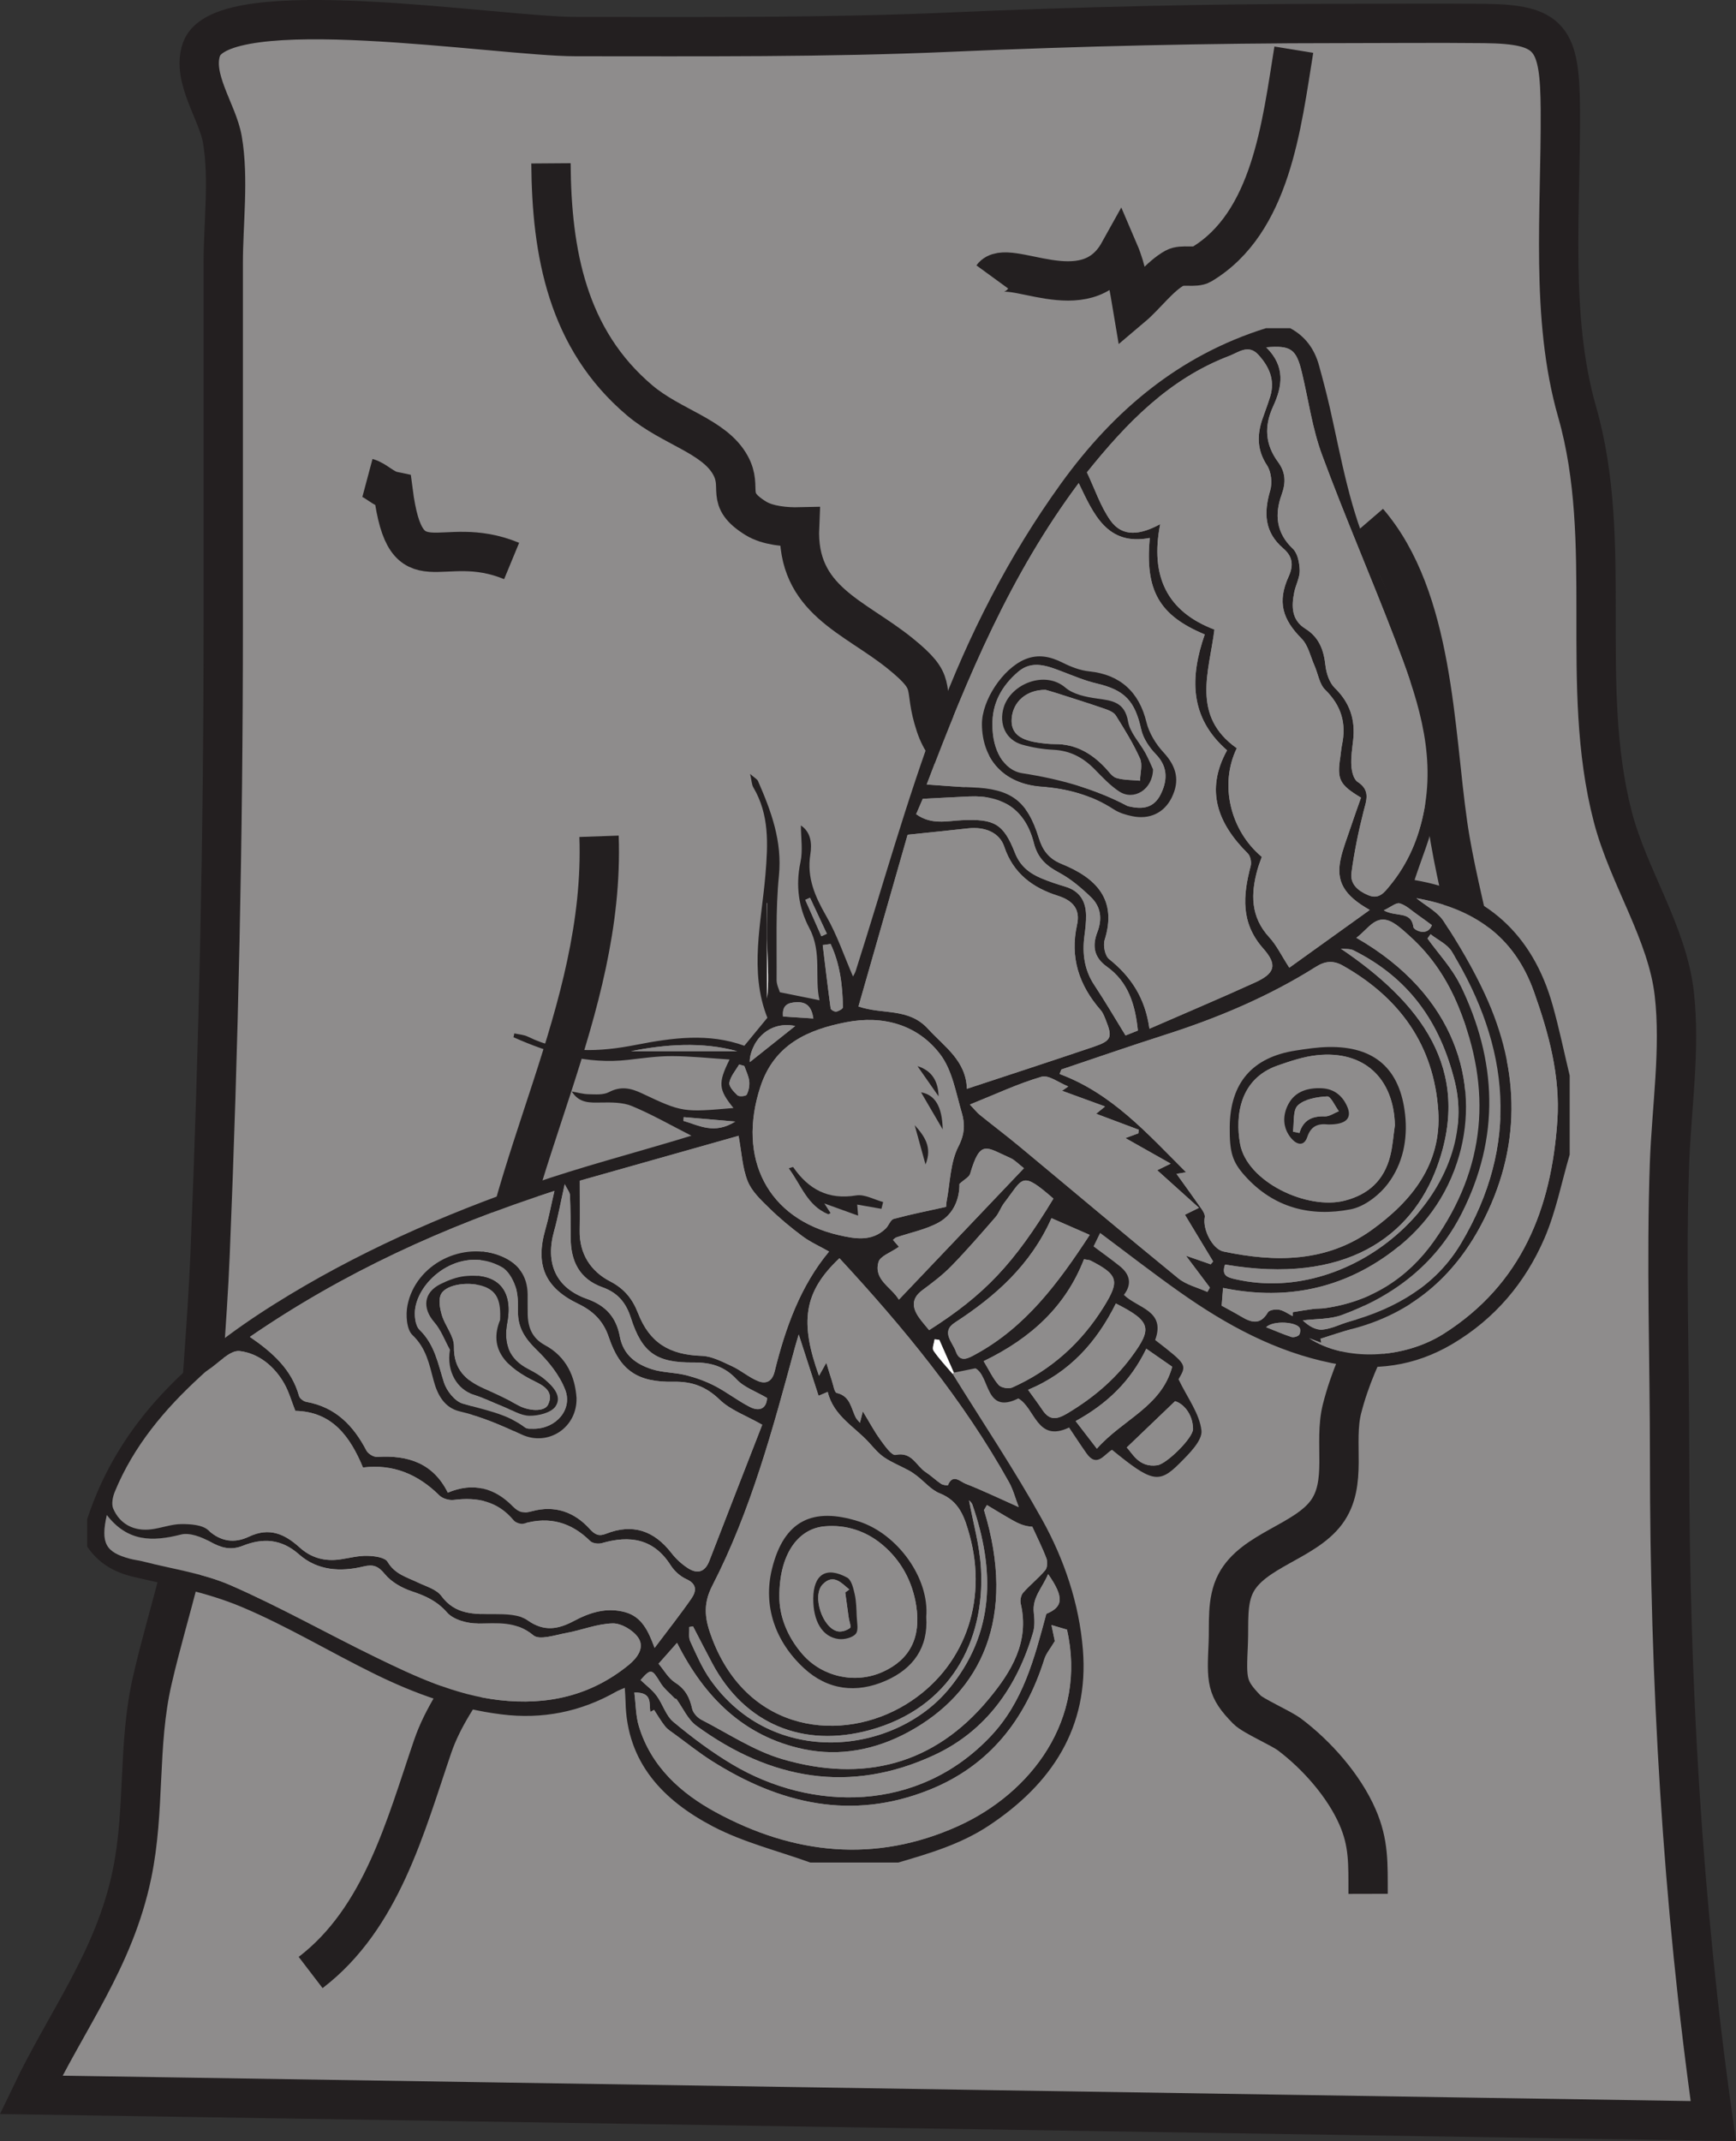 <?xml version="1.0" encoding="UTF-8"?>
<svg xmlns="http://www.w3.org/2000/svg" xmlns:xlink="http://www.w3.org/1999/xlink" width="264.857pt" height="326.638pt" viewBox="0 0 264.857 326.638" version="1.1">
<rect x="0" y="0" width="264.857" height="326.638" fill="#333333" stroke="none"/>
<defs>
<clipPath id="clip1">
  <path d="M 0 0 L 264.855 0 L 264.855 326.637 L 0 326.637 Z M 0 0 "/>
</clipPath>
<clipPath id="clip2">
  <path d="M 0 42 L 177 42 L 177 326.637 L 0 326.637 Z M 0 42 "/>
</clipPath>
<clipPath id="clip3">
  <path d="M 102 0 L 264.855 0 L 264.855 326.637 L 102 326.637 Z M 102 0 "/>
</clipPath>
<clipPath id="clip4">
  <path d="M 66 0 L 264.855 0 L 264.855 132 L 66 132 Z M 66 0 "/>
</clipPath>
</defs>
<g id="surface1">
<path style=" stroke:none;fill-rule:evenodd;fill:rgb(55.656%,54.851%,55.051%);fill-opacity:1;" d="M 4.727 319.582 C 10.293 307.953 17.426 298.918 20.125 285.969 C 22.184 276.117 20.965 266.25 23.23 256.363 C 25.734 245.426 29.613 235.145 30.074 223.918 C 30.535 212.844 31.605 202.188 32.055 191.27 C 33.359 159.52 34.059 127.59 34.059 95.582 L 34.059 40.105 C 34.059 34.051 34.949 27.27 33.926 21.289 C 33.203 17.059 29.227 11.91 30.727 7.551 C 33.801 -1.379 75.898 5.582 87.863 5.582 C 106.922 5.582 126.008 5.738 144.977 4.902 C 164.621 4.035 184.594 3.586 204.199 3.582 C 211.598 3.582 218.996 3.504 226.395 3.582 C 236.617 3.691 237.992 5.746 238.059 16.82 C 238.148 32.176 236.484 48.406 240.613 62.824 C 246.312 82.73 240.816 104.496 246.07 124.652 C 248.438 133.742 254.383 142.301 255.441 151.605 C 256.41 160.074 255.012 169.086 254.711 177.531 C 254.184 192.438 254.727 207.473 254.727 222.387 C 254.727 256.41 256.656 290.223 261.395 323.582 Z M 4.727 319.582 "/>
<g clip-path="url(#clip1)" clip-rule="nonzero">
<path style="fill:none;stroke-width:6;stroke-linecap:butt;stroke-linejoin:miter;stroke:rgb(13.73%,12.16%,12.549%);stroke-opacity:1;stroke-miterlimit:10;" d="M -0 0.002 C 5.566 11.63 12.699 20.666 15.398 33.615 C 17.457 43.466 16.238 53.334 18.504 63.22 C 21.008 74.158 24.887 84.439 25.348 95.666 C 25.809 106.74 26.879 117.396 27.328 128.314 C 28.633 160.064 29.332 191.994 29.332 224.002 L 29.332 279.478 C 29.332 285.533 30.223 292.314 29.199 298.295 C 28.477 302.525 24.5 307.673 26 312.033 C 29.074 320.963 71.172 314.002 83.137 314.002 C 102.195 314.002 121.281 313.845 140.25 314.681 C 159.894 315.548 179.867 315.998 199.473 316.002 C 206.871 316.002 214.269 316.08 221.668 316.002 C 231.891 315.892 233.266 313.838 233.332 302.763 C 233.422 287.408 231.758 271.177 235.887 256.759 C 241.586 236.853 236.09 215.088 241.344 194.931 C 243.711 185.841 249.656 177.283 250.715 167.978 C 251.684 159.509 250.285 150.498 249.984 142.052 C 249.457 127.146 250 112.111 250 97.197 C 250 63.173 251.93 29.361 256.668 -3.998 Z M -0 0.002 " transform="matrix(1,0,0,-1,4.727,319.584)"/>
</g>
<g clip-path="url(#clip2)" clip-rule="nonzero">
<path style="fill:none;stroke-width:6;stroke-linecap:butt;stroke-linejoin:miter;stroke:rgb(13.73%,12.16%,12.549%);stroke-opacity:1;stroke-miterlimit:10;" d="M 0.001 -0.001 C 10.83 8.288 14.458 22.311 18.607 34.452 C 21.724 43.577 29.365 49.022 29.998 59.389 C 30.802 72.55 26.24 84.69 27.337 97.737 C 29.474 123.19 44.943 146.6 44.001 173.335 " transform="matrix(1,0,0,-1,47.393,300.917)"/>
</g>
<path style="fill:none;stroke-width:6;stroke-linecap:butt;stroke-linejoin:miter;stroke:rgb(13.73%,12.16%,12.549%);stroke-opacity:1;stroke-miterlimit:10;" d="M -0.002 -0.001 C 0.096 -13.63 2.483 -26.825 13.545 -36.173 C 18.385 -40.263 24.94 -41.603 27.385 -46.072 C 29.342 -49.646 26.413 -51.169 31.252 -54.158 C 33.088 -55.294 35.928 -55.513 37.924 -55.466 C 37.432 -66.658 46.26 -69.087 53.295 -74.786 C 59.159 -79.536 56.581 -79.482 58.69 -85.794 C 61.791 -95.087 73.538 -94.478 81.334 -98.665 " transform="matrix(1,0,0,-1,84.06,24.917)"/>
<g clip-path="url(#clip3)" clip-rule="nonzero">
<path style="fill:none;stroke-width:6;stroke-linecap:butt;stroke-linejoin:miter;stroke:rgb(13.73%,12.16%,12.549%);stroke-opacity:1;stroke-miterlimit:10;" d="M -0.001 0.001 C 10.066 -11.694 10.081 -31.776 12.148 -46.171 C 13.921 -58.569 18.953 -72.218 18.042 -84.772 C 16.652 -103.929 0.581 -117.456 -3.973 -135.307 C -5.309 -140.55 -3.067 -146.714 -6.376 -151.155 C -9.7 -155.62 -17.528 -156.929 -20.165 -161.925 C -21.61 -164.667 -21.2 -168.12 -21.333 -171.081 C -21.586 -176.807 -21.688 -177.968 -18.493 -181.225 C -17.497 -182.237 -13.372 -183.987 -11.95 -185.057 C -7.836 -188.163 -3.7 -192.823 -1.61 -197.616 C 0.14 -201.636 -0.012 -204.718 -0.001 -209.335 " transform="matrix(1,0,0,-1,208.727,79.583)"/>
</g>
<g clip-path="url(#clip4)" clip-rule="nonzero">
<path style="fill:none;stroke-width:6;stroke-linecap:butt;stroke-linejoin:miter;stroke:rgb(13.73%,12.16%,12.549%);stroke-opacity:1;stroke-miterlimit:10;" d="M 0.001 -0 C 2.318 3.179 14.212 -5.407 19.33 3.797 C 20.47 1.14 20.888 -1.676 21.369 -4.543 C 23.431 -2.801 25.494 0.078 27.849 1.375 C 28.939 1.976 30.962 1.34 31.927 1.918 C 42.548 8.273 44.134 23.175 46.001 34.668 " transform="matrix(1,0,0,-1,151.393,42.25)"/>
</g>
<path style="fill:none;stroke-width:6;stroke-linecap:butt;stroke-linejoin:miter;stroke:rgb(13.73%,12.16%,12.549%);stroke-opacity:1;stroke-miterlimit:10;" d="M -0.002 -0.001 C 1.284 -0.345 2.416 -1.704 3.916 -2.017 C 5.877 -17.13 11.057 -8.142 21.998 -12.665 " transform="matrix(1,0,0,-1,56.06,72.917)"/>
<path style=" stroke:none;fill-rule:evenodd;fill:rgb(13.73%,12.16%,12.549%);fill-opacity:1;" d="M 123.582 136.953 C 123.34 137.062 123.102 137.172 122.859 137.281 C 123.68 139.129 124.496 140.98 125.316 142.832 C 125.598 142.703 125.875 142.574 126.152 142.449 Z M 117.059 137.75 C 117.047 137.758 117.039 137.77 117.027 137.781 L 117.027 152.332 C 117.312 149.902 117.137 147.477 117.07 145.051 C 117.008 142.617 117.059 140.184 117.059 137.75 M 112.176 171.098 C 109.102 170.836 106.707 170.633 104.316 170.426 C 104.301 170.617 104.285 170.805 104.27 171 C 106.648 171.68 108.969 173.117 112.176 171.098 M 193.164 202.473 C 194.613 203.043 195.789 203.559 197.004 203.957 C 197.336 204.062 197.883 203.926 198.152 203.691 C 198.359 203.508 198.438 202.949 198.324 202.652 C 197.938 201.668 194.297 201.379 193.164 202.473 M 124.09 155.375 C 123.836 153.613 123.086 152.816 121.496 152.895 C 120.199 152.957 119.293 153.352 119.469 155.074 C 120.992 155.176 122.461 155.27 124.09 155.375 M 112.477 160.367 C 107.141 158.887 101.418 159.332 96.258 160.367 Z M 113.562 162.621 C 113.297 162.543 113.031 162.465 112.766 162.387 C 112.238 163.305 111.457 164.18 111.277 165.164 C 111.176 165.734 111.957 166.582 112.527 167.102 C 112.777 167.336 113.809 167.23 113.926 166.996 C 114.234 166.391 114.383 165.613 114.309 164.938 C 114.219 164.148 113.824 163.391 113.562 162.621 M 218.465 141.141 C 217.555 140.477 216.867 139.957 216.156 139.465 C 215.305 138.871 214.5 138.082 213.551 137.816 C 213 137.664 212.211 138.367 211.117 138.879 C 213.023 139.973 215.297 138.875 215.648 141.461 C 215.699 141.848 217.734 142.984 218.465 141.141 M 121.324 156.52 C 119.301 156.086 117.262 156.656 115.828 158.328 C 114.707 159.641 114.305 161.395 114.398 162.031 C 116.703 160.199 119.008 158.363 121.324 156.52 M 126.723 144.008 C 126.32 144.062 125.922 144.117 125.52 144.176 C 125.914 147.398 126.289 150.625 126.73 153.844 C 126.762 154.055 127.332 154.379 127.59 154.328 C 127.973 154.258 128.609 153.891 128.605 153.66 C 128.551 150.32 128.156 147.039 126.723 144.008 M 171.898 220.828 C 172.734 221.625 173.73 223.957 176.582 223.535 C 178 223.324 182.039 219.359 182.02 217.996 C 181.98 215.527 180.355 214.035 179.273 213.762 C 176.871 216.062 174.469 218.367 171.898 220.828 M 164.105 216.797 C 165.312 218.363 166.316 219.664 167.348 221.008 C 171.285 216.531 177.184 214.629 178.844 208.504 C 177.684 207.699 176.402 206.809 174.887 205.754 C 172.477 210.738 168.914 214.145 164.105 216.797 M 105.734 248.109 C 105.543 248.145 105.352 248.18 105.156 248.211 C 105.195 248.949 105.023 249.781 105.312 250.402 C 106.242 252.418 107.137 254.508 108.41 256.305 C 118.027 269.863 136.496 267.645 144.738 257.695 C 151.824 249.141 151.797 239.535 148.367 229.566 C 148.238 229.188 147.848 228.902 147.84 228.891 C 148.438 232.18 149.473 235.738 149.668 239.34 C 150.27 250.352 145.016 260.57 132.688 263.934 C 122.547 266.699 113.625 263.035 108.676 253.754 C 107.676 251.883 106.715 249.992 105.734 248.109 M 170.246 198.855 C 167.309 204.754 163.184 209.379 156.848 212.023 C 157.723 213.242 158.406 214.148 159.035 215.09 C 160.121 216.715 161.199 216.602 162.84 215.621 C 166.664 213.336 169.977 210.586 172.633 206.992 C 175.852 202.641 175.641 201.594 170.246 198.855 M 186.902 192.914 C 186.301 194.621 187.312 194.879 188.441 195.141 C 206.883 199.406 226.016 181.52 221.969 165.059 C 219.703 155.84 214.891 149.168 206.496 144.977 C 205.949 144.703 205.215 144.801 204.566 144.723 C 216.605 152.871 224.688 163.051 219.27 177.938 C 215.371 188.641 205.289 196.059 186.902 192.914 M 117.035 213.273 C 115.312 212.254 113.52 211.652 112.395 210.438 C 110.523 208.406 108.383 207.832 105.789 207.855 C 100.188 207.902 97.973 206.43 96.246 201.035 C 95.48 198.645 94.184 197.191 91.918 196.379 C 88.367 195.105 87.07 192.359 87.066 188.789 C 87.062 186.637 87.051 184.48 86.957 182.332 C 86.934 181.879 86.547 181.438 86.156 180.645 C 85.543 183.391 85.145 185.629 84.535 187.809 C 83.168 192.699 84.773 196.465 89.566 198.16 C 92.492 199.195 94.039 201.039 94.562 203.883 C 95.086 206.699 97.027 208.105 99.453 208.883 C 101.113 209.414 102.953 209.367 104.66 209.793 C 106.176 210.176 107.684 210.719 109.07 211.438 C 110.898 212.387 112.547 213.688 114.383 214.629 C 115.836 215.375 116.934 214.926 117.035 213.273 M 218.258 142.523 C 218.102 142.738 217.941 142.953 217.785 143.168 C 219.469 145.516 221.523 147.68 222.773 150.242 C 228.422 161.793 228.895 173.52 222.98 185.141 C 219.09 192.793 212.668 197.707 204.727 200.613 C 202.887 201.285 200.758 201.18 198.766 201.434 C 199.637 202.273 200.723 202.93 201.746 202.844 C 203.145 202.727 204.484 202 205.871 201.613 C 212.945 199.641 219.074 196.117 222.891 189.711 C 231.871 174.645 230.379 159.727 221.504 145.168 C 220.816 144.043 219.355 143.395 218.258 142.523 M 150.07 207.652 C 150.91 209.035 151.484 210.297 152.363 211.289 C 152.742 211.719 153.891 211.918 154.441 211.672 C 160.367 209.016 164.996 204.859 168.418 199.332 C 170.852 195.402 170.621 194.484 166.383 192.305 C 166.191 192.207 165.949 192.215 165.379 192.105 C 162.617 199.215 157.387 204.117 150.07 207.652 M 146.375 180.617 C 146.414 182.738 145.582 185.188 143.215 186.496 C 141.242 187.582 138.918 188.027 136.754 188.77 C 136.562 188.84 136.406 189.023 136.234 189.152 C 136.652 189.633 137.039 190.078 137.148 190.203 C 135.918 191.078 134.285 191.609 134.027 192.535 C 133.258 195.254 135.984 196.336 137.137 198.273 C 143.566 191.516 149.828 184.934 156.219 178.219 C 155.359 177.555 154.82 176.953 154.145 176.656 C 150.477 175.047 149.574 173.719 148.012 179.059 C 147.863 179.566 147.141 179.91 146.375 180.617 M 166.258 188.391 C 164.137 187.461 162.371 186.691 160.422 185.84 C 157.211 193.039 151.836 197.766 145.668 201.777 C 143.516 203.18 145.344 204.785 145.832 206.188 C 146.473 208.016 147.848 207.152 148.875 206.59 C 156.43 202.465 161.387 195.855 166.258 188.391 M 139.773 124.207 C 142.121 125.895 144.469 125.234 146.734 125.129 C 151.68 124.902 153.086 125.625 154.848 130.113 C 155.637 132.125 157.043 133.211 158.848 133.98 C 160.051 134.492 161.301 134.895 162.555 135.273 C 164.707 135.926 165.652 137.453 165.695 139.586 C 165.719 140.656 165.586 141.738 165.445 142.805 C 165.098 145.492 165.43 147.992 166.98 150.316 C 168.609 152.77 170.09 155.32 171.719 157.965 C 172.156 157.789 172.852 157.516 173.602 157.219 C 173.207 153.289 172.148 149.793 168.879 147.473 C 166.855 146.035 166.633 144.254 167.422 142.207 C 168.203 140.176 167.953 138.324 166.449 136.871 C 164.984 135.457 163.375 134.082 161.598 133.133 C 159.637 132.086 158.324 130.926 157.742 128.637 C 156.469 123.598 153.074 121.273 147.898 121.504 C 145.609 121.605 143.32 121.734 140.781 121.863 C 140.543 122.426 140.188 123.25 139.773 124.207 M 160.719 182.855 C 155.738 178.527 156.16 179.684 153.195 183.523 C 152.684 184.188 152.422 185.055 151.875 185.684 C 149.676 188.211 147.484 190.746 145.148 193.141 C 143.816 194.508 142.262 195.68 140.723 196.82 C 139.035 198.074 139.133 199.457 140.195 200.98 C 140.668 201.664 141.238 202.285 141.754 202.922 C 150.227 197.527 154.715 192.773 160.719 182.855 M 103.207 259.203 C 103.109 259.164 103.02 259.129 102.926 259.09 C 102.195 258.309 101.312 257.625 100.77 256.73 C 99.461 254.562 99.305 254.508 97.73 256.297 C 98.566 257.102 99.512 257.797 100.18 258.699 C 101.121 259.977 101.586 261.738 102.75 262.699 C 105.574 265.047 108.551 267.281 111.707 269.16 C 123.805 276.363 140.074 276.609 151.156 264.867 C 156.121 259.605 157.785 253.066 159.637 246.199 C 162.172 245.16 162.422 243.727 159.906 240.133 C 159.031 242.254 157.453 243.688 157.727 246.051 C 157.84 247.027 157.887 248.094 157.617 249.02 C 155.188 257.324 150.449 264.055 142.574 267.727 C 129.707 273.723 117.5 271.496 106.254 263.277 C 104.941 262.32 104.207 260.578 103.207 259.203 M 206.93 143.066 C 222.246 151.852 225.719 165.391 222.633 176.234 C 220.82 182.59 217.047 187.664 211.633 191.5 C 203.961 196.938 195.473 198.309 186.598 196.477 C 186.516 197.48 186.453 198.293 186.383 199.188 C 187.332 199.715 188.352 200.25 189.344 200.84 C 190.891 201.762 192.277 202.207 193.438 200.207 C 193.648 199.844 194.621 199.699 195.172 199.809 C 195.887 199.949 196.535 200.441 197.215 200.781 C 197.219 200.582 197.219 200.383 197.223 200.18 C 198.254 200.016 199.281 199.836 200.316 199.699 C 200.926 199.617 201.547 199.652 202.152 199.566 C 209.184 198.566 214.766 195.027 218.801 189.324 C 226.691 178.172 227.684 166.195 222.527 153.605 C 220.832 149.469 218.453 145.855 215.137 142.863 C 214.359 142.164 213.586 141.43 212.707 140.871 C 209.961 139.133 208.812 141.723 206.93 143.066 M 150.574 229.602 L 150.125 230.363 C 155.137 246.707 149.781 258.207 138.512 264.273 C 133.551 266.945 128.121 268 122.594 266.84 C 113.449 264.91 107.449 258.891 103.293 250.625 C 102.273 251.777 101.465 252.691 100.473 253.812 C 101.305 254.793 101.977 256.039 103.016 256.699 C 104.578 257.688 105.227 258.984 105.602 260.684 C 105.746 261.324 106.402 262.043 107.016 262.359 C 111.102 264.461 115.047 267.109 119.391 268.375 C 131.652 271.957 142.5 269.289 150.844 259.203 C 154.254 255.086 157.109 250.52 155.73 244.645 C 155.609 244.137 155.762 243.363 156.098 242.98 C 157.156 241.781 158.434 240.773 159.465 239.555 C 159.797 239.16 159.848 238.262 159.648 237.734 C 159.027 236.09 158.227 234.516 157.496 232.91 C 156.289 232.852 155.359 232.418 154.465 231.91 C 153.152 231.168 151.871 230.375 150.574 229.602 M 147.969 168.504 C 148.754 169.328 149.074 169.75 149.473 170.07 C 151.5 171.707 153.582 173.277 155.586 174.941 C 163.645 181.633 171.645 188.391 179.762 195.012 C 180.992 196.016 182.715 196.414 184.211 197.094 C 184.336 196.871 184.465 196.648 184.59 196.426 C 183.477 194.945 182.367 193.465 180.941 191.57 C 182.539 192.125 183.625 192.5 184.711 192.879 C 184.836 192.734 184.961 192.59 185.086 192.449 C 183.68 190.113 182.27 187.777 180.781 185.316 C 181.238 185.094 181.703 184.859 182.926 184.258 C 180.613 182.176 178.641 180.402 176.555 178.527 C 177.188 178.219 177.723 177.957 178.613 177.52 C 176.137 176.121 173.977 174.906 171.703 173.621 C 172.512 173.328 173.09 173.113 173.672 172.898 C 173.691 172.715 173.711 172.531 173.73 172.348 C 171.617 171.555 169.504 170.762 167.238 169.91 C 167.707 169.527 168.086 169.223 168.602 168.801 C 166.402 168 164.32 167.238 162.039 166.406 C 162.609 166.012 162.844 165.848 162.988 165.746 C 161.555 165.188 159.996 163.941 158.898 164.266 C 155.312 165.312 151.895 166.93 147.969 168.504 M 128.07 191.949 C 122.547 197.152 122.027 201.762 124.953 209.891 C 125.281 209.301 125.539 208.844 126.066 207.895 C 126.449 209.133 126.668 209.906 126.926 210.668 C 127.145 211.316 127.297 212.422 127.664 212.504 C 129.77 212.992 129.832 214.887 130.59 216.305 C 130.727 216.551 130.949 216.75 131.199 217.055 C 131.34 216.492 131.445 216.082 131.641 215.316 C 132.633 216.941 133.371 218.344 134.293 219.613 C 134.961 220.535 136.043 222.086 136.641 221.957 C 139.137 221.422 139.766 223.625 141.207 224.566 C 142.039 225.109 142.762 225.816 143.582 226.371 C 143.863 226.562 144.594 226.645 144.625 226.574 C 145.359 224.762 146.516 226.039 147.285 226.34 C 149.93 227.375 152.496 228.613 155.426 229.918 C 154.918 228.598 154.582 227.27 153.938 226.113 C 146.922 213.516 137.816 202.484 128.07 191.949 M 96.777 258.207 C 97.012 260.055 96.992 261.773 97.469 263.344 C 99.332 269.504 103.883 273.578 109.207 276.469 C 121.078 282.914 133.523 284.27 146.125 278.602 C 157.344 273.555 165.898 262.27 162.785 248.609 C 162.039 248.391 161.293 248.168 160.418 247.91 C 160.652 249.027 160.855 249.992 160.93 250.359 C 160.227 251.543 159.605 252.25 159.344 253.074 C 156.438 262.32 150.965 269.367 141.812 273.039 C 129.965 277.793 118.977 275.211 108.59 268.633 C 106.652 267.402 104.848 265.957 102.992 264.602 C 102.469 264.219 101.891 263.867 101.488 263.375 C 100.855 262.59 100.348 261.699 99.789 260.852 C 99.602 260.957 99.418 261.059 99.23 261.164 C 98.98 259.949 99.641 258.133 96.777 258.207 M 199.734 204.156 C 205.191 207.73 214.121 207.363 220.254 203.477 C 232.16 195.926 236.703 184.359 237.602 170.961 C 238.059 164.148 236.309 157.695 234.035 151.301 C 230.957 142.641 224.562 138.516 216.09 137.023 C 217.477 138.152 219.289 139.062 220.246 140.527 C 222.574 144.098 224.758 147.805 226.543 151.664 C 231.988 163.426 232.109 175.254 225.996 186.824 C 221.773 194.809 215.367 200.324 206.473 202.684 C 204.785 203.133 203.129 203.715 201.461 204.234 C 201.504 204.441 201.547 204.648 201.59 204.855 C 200.973 204.621 200.355 204.391 199.734 204.156 M 16.301 231.125 C 15.332 235.43 16.125 236.809 19.844 237.801 C 20.512 237.98 21.211 238.043 21.879 238.219 C 26.336 239.379 31.016 240.02 35.184 241.84 C 42.719 245.133 49.906 249.207 57.309 252.809 C 63.332 255.738 69.402 258.586 76.195 259.363 C 83.488 260.195 90.141 258.707 95.906 254.008 C 97.219 252.938 98.41 251.355 97.371 249.832 C 96.598 248.699 94.797 247.629 93.477 247.656 C 91.102 247.711 88.754 248.691 86.367 249.125 C 84.691 249.43 82.316 250.254 81.387 249.484 C 78.695 247.246 75.891 247.652 72.875 247.668 C 71.281 247.676 69.176 247.102 68.207 245.996 C 66.66 244.234 64.918 243.457 62.828 242.762 C 61.316 242.258 59.711 241.348 58.723 240.148 C 57.707 238.914 56.957 238.613 55.453 238.977 C 51.938 239.828 48.43 239.613 45.613 237.125 C 42.934 234.754 40.105 234.598 37.035 235.82 C 35.184 236.559 33.715 236.125 32.039 235.188 C 30.734 234.461 28.918 233.766 27.594 234.105 C 23.312 235.199 19.492 235.258 16.301 231.125 M 193.18 52.984 C 196.172 55.934 195.625 58.996 194.238 62 C 192.836 65.031 193.023 67.812 194.984 70.477 C 196.137 72.043 196.219 73.57 195.539 75.449 C 194.461 78.434 194.664 81.273 197.242 83.711 C 197.988 84.418 198.262 85.887 198.289 87.02 C 198.316 88.121 197.684 89.227 197.457 90.355 C 197.023 92.488 197.023 94.582 199.145 95.906 C 201.262 97.227 201.961 99.164 202.219 101.527 C 202.352 102.723 202.824 104.152 203.648 104.957 C 205.953 107.203 206.797 109.797 206.449 112.902 C 206.305 114.203 206.09 115.523 206.172 116.816 C 206.227 117.672 206.508 118.875 207.113 119.27 C 209.16 120.602 208.449 122.125 208.004 123.898 C 207.234 126.938 206.609 130.031 206.188 133.137 C 205.953 134.859 207.172 135.906 208.746 136.566 C 210.398 137.262 211.203 136.137 212.02 135.148 C 214.828 131.754 216.484 127.836 217.293 123.504 C 219.012 114.34 216.062 105.965 212.887 97.676 C 209.262 88.203 205.211 78.891 201.695 69.375 C 200.211 65.367 199.633 61.027 198.629 56.84 C 197.773 53.266 196.988 52.664 193.18 52.984 M 144.344 184.113 C 144.352 183.996 144.359 183.621 144.426 183.258 C 144.965 180.441 144.969 177.348 146.227 174.902 C 147.215 172.984 147.23 171.422 146.73 169.73 C 145.836 166.695 145.285 163.27 143.461 160.863 C 139.973 156.258 134.645 154.867 129.102 155.945 C 123.301 157.074 118.137 159.297 116.008 165.797 C 112.43 176.723 117.113 185.918 127.957 188.422 C 130.41 188.988 132.996 189.477 135.133 187.422 C 135.594 186.977 135.852 186.09 136.352 185.953 C 138.848 185.27 141.395 184.77 144.344 184.113 M 88.449 180.125 C 88.449 183.008 88.48 185.391 88.441 187.77 C 88.383 191.316 90.168 193.969 93.074 195.473 C 95.285 196.621 96.508 198.184 97.336 200.316 C 99.09 204.82 102.09 206.684 107.047 206.844 C 108.609 206.891 110.191 207.742 111.672 208.422 C 113.055 209.059 114.246 210.121 115.648 210.691 C 116.836 211.176 117.801 210.793 118.184 209.238 C 119.828 202.559 122.141 196.152 126.488 190.93 C 125.027 190.102 123.621 189.48 122.422 188.586 C 120.641 187.258 118.918 185.828 117.332 184.273 C 116.082 183.055 114.684 181.738 114.066 180.18 C 113.262 178.16 113.16 175.859 112.684 173.273 C 104.527 175.578 96.477 177.855 88.449 180.125 M 138.473 127.344 C 136.004 135.969 133.477 144.809 130.973 153.543 C 134.691 154.836 138.586 153.672 141.602 156.973 C 144.133 159.742 147.379 161.797 147.516 166.105 C 154.016 163.957 160.43 161.871 166.812 159.707 C 169.609 158.762 169.777 158.262 168.668 155.508 C 168.469 155.012 168.266 154.48 167.922 154.09 C 164.633 150.32 163.211 146.086 164.324 141.07 C 164.844 138.742 163.719 137.383 161.395 136.652 C 157.566 135.445 154.574 133.234 153.219 129.168 C 152.508 127.031 150.293 126.082 147.703 126.371 C 144.809 126.695 141.91 126.984 138.473 127.344 M 121.859 203.578 C 121.656 204.273 121.449 204.926 121.27 205.582 C 117.906 217.988 114.578 230.426 108.668 241.918 C 107.129 244.91 107.59 247.227 108.684 250.07 C 114.188 264.391 128.508 266.004 138.289 259.969 C 147.027 254.578 150.75 244.477 147.93 234.215 C 147.188 231.512 146.387 229.008 143.379 227.816 C 142.078 227.301 141.066 226.059 139.906 225.164 C 139.496 224.844 139.062 224.543 138.602 224.297 C 137.383 223.641 136.078 223.121 134.938 222.355 C 134.062 221.77 133.352 220.922 132.637 220.129 C 130.418 217.656 127.168 216.035 126.281 212.34 C 125.852 212.52 125.48 212.68 124.887 212.934 C 123.883 209.832 122.895 206.777 121.859 203.578 M 179.496 179.078 C 180.859 180.98 182.125 182.715 183.352 184.48 C 183.594 184.832 183.875 185.332 183.805 185.695 C 183.449 187.492 184.953 190.562 186.664 190.926 C 194.605 192.602 202.414 192.586 209.301 187.625 C 215.418 183.215 219.965 177.555 219.434 169.48 C 218.777 159.449 213.535 152.199 204.867 147.305 C 203.445 146.5 202.195 146.59 200.785 147.477 C 193.574 152.023 185.781 155.305 177.672 157.891 C 172.402 159.574 167.176 161.395 161.93 163.156 C 161.84 163.387 161.75 163.613 161.656 163.844 C 169.648 166.816 175.027 172.914 180.957 178.836 C 180.152 178.969 179.797 179.027 179.496 179.078 M 45.055 215.234 C 44.496 213.816 44.102 212.395 43.406 211.141 C 41.906 208.445 39.449 206.449 36.566 206.113 C 35.078 205.938 33.32 207.965 31.703 209.02 C 31.316 209.27 30.984 209.602 30.645 209.914 C 25.137 214.961 20.391 220.586 17.516 227.578 C 17.195 228.355 16.977 229.445 17.273 230.148 C 18.301 232.543 20.48 233.648 23.137 233.297 C 24.664 233.098 26.168 232.512 27.684 232.508 C 29.07 232.504 30.867 232.613 31.77 233.445 C 33.762 235.273 35.887 235.422 37.965 234.434 C 41.113 232.934 43.457 234.035 45.715 236.074 C 47.5 237.684 49.574 238.234 51.926 237.891 C 53.297 237.691 54.672 237.316 56.039 237.352 C 57.113 237.375 58.727 237.578 59.137 238.273 C 60.246 240.16 62.062 240.605 63.766 241.422 C 65.008 242.02 66.586 242.453 67.332 243.465 C 69.473 246.375 72.363 246.246 75.426 246.246 C 77.145 246.25 79.219 246.277 80.5 247.188 C 83.035 248.988 85.203 248.543 87.582 247.277 C 90.02 245.977 92.555 245.184 95.348 245.938 C 97.906 246.629 98.898 248.766 99.871 251.398 C 101.91 248.688 103.77 246.34 105.473 243.887 C 106.227 242.797 106.414 241.672 104.727 240.91 C 103.793 240.488 102.883 239.672 102.328 238.801 C 99.73 234.715 96.105 234.184 91.82 235.414 C 91.289 235.566 90.406 235.453 90.051 235.102 C 87.156 232.238 83.84 231.297 79.898 232.434 C 79.461 232.559 78.668 232.285 78.371 231.926 C 75.941 229 72.82 228.367 69.238 228.82 C 68.531 228.91 67.531 228.625 67.035 228.137 C 63.781 224.914 59.988 223.309 55.379 223.875 C 53.41 219.137 50.676 215.352 45.055 215.234 M 165.828 72.062 C 167.039 74.609 167.891 77.242 169.414 79.398 C 171.277 82.031 174.051 81.57 177.008 79.961 C 175.449 87.902 178.039 93.297 185.281 96.047 C 184.477 102.469 181.699 109.207 188.691 114.145 C 186.008 119.664 187.688 126.695 192.508 130.723 C 192.301 131.324 192.043 131.957 191.859 132.613 C 190.809 136.352 190.773 139.871 193.652 142.996 C 194.762 144.199 195.488 145.75 196.707 147.629 C 200.609 144.828 204.664 141.918 208.98 138.82 C 205.008 136.582 203.836 134.445 204.52 131.141 C 204.848 129.57 205.449 128.055 205.961 126.523 C 206.508 124.879 207.098 123.246 207.645 121.688 C 204.336 119.695 203.965 118.906 204.492 115.469 C 204.586 114.859 204.621 114.238 204.746 113.637 C 205.438 110.355 204.641 107.633 202.18 105.227 C 201.293 104.359 201.098 102.793 200.555 101.562 C 199.934 100.152 199.594 98.445 198.574 97.418 C 195.676 94.488 194.84 91.832 196.602 87.961 C 197.43 86.145 197.152 84.828 195.785 83.66 C 192.895 81.188 192.793 78.238 193.789 74.836 C 194.133 73.676 193.953 71.98 193.305 70.992 C 191.781 68.668 191.762 66.398 192.598 63.945 C 192.996 62.777 193.449 61.629 193.805 60.453 C 194.551 57.965 193.633 55.926 191.984 54.121 C 190.465 52.457 188.945 53.766 187.555 54.293 C 178.34 57.793 171.824 64.594 165.828 72.062 M 141.383 119.68 C 143.934 119.848 146.098 120.055 148.262 120.121 C 154.227 120.316 156.742 122.164 158.488 127.832 C 159.059 129.691 159.996 130.996 161.957 131.793 C 167.227 133.934 170.469 137.195 168.535 143.383 C 168.27 144.234 168.578 145.809 169.207 146.312 C 172.543 148.977 174.723 152.254 175.363 156.941 C 180.957 154.5 186.254 152.266 191.484 149.883 C 194.492 148.512 194.961 147.219 192.73 144.699 C 189.262 140.785 189.637 136.602 190.812 132.117 C 190.965 131.543 190.781 130.605 190.383 130.207 C 185.789 125.641 183.832 120.586 187.207 114.465 C 181.418 109.426 181.559 103.258 183.805 96.789 C 176.844 93.879 174.684 90.098 175.414 82.07 C 168.914 83.305 166.867 78.473 164.574 73.695 C 154.188 87.621 147.668 103.129 141.383 119.68 M 84.59 181.68 C 67.754 187.113 52.414 194.137 38.121 203.949 C 41.625 206.352 44.504 208.938 45.625 212.969 C 45.73 213.352 46.324 213.793 46.754 213.867 C 51.184 214.664 53.918 217.473 55.902 221.289 C 56.16 221.789 57.02 222.301 57.566 222.266 C 62.246 221.957 66.098 223.219 68.324 227.711 C 72.238 226.066 75.516 227.047 78.203 229.785 C 79.207 230.809 79.91 230.887 81.168 230.543 C 84.602 229.605 87.598 230.633 89.941 233.219 C 90.738 234.102 91.348 234.422 92.441 233.988 C 96.516 232.375 99.781 233.5 102.43 236.91 C 103.117 237.805 104 238.613 104.945 239.227 C 106.363 240.145 107.543 239.875 108.215 238.141 C 110.953 231.047 113.723 223.965 116.293 217.355 C 113.805 215.938 111.445 215.117 109.816 213.543 C 107.742 211.539 105.594 210.738 102.797 210.793 C 97.316 210.902 94.602 209.129 92.875 203.973 C 92.023 201.434 90.414 199.965 88.211 198.902 C 83.164 196.473 81.641 193.016 83.207 187.559 C 83.711 185.82 84.043 184.031 84.59 181.68 M 239.484 176.141 C 238.234 180.406 237.383 184.848 235.637 188.898 C 232.711 195.68 228.066 201.191 221.602 205.023 C 215.816 208.449 209.699 209.273 203.133 207.938 C 194.559 206.195 187.109 202.125 180.074 197.168 C 175.926 194.246 171.914 191.121 167.84 188.086 C 167.516 188.75 167.172 189.461 166.836 190.148 C 168.191 191.164 169.562 192.129 170.863 193.18 C 172.41 194.426 172.727 195.922 171.465 197.543 C 173.543 199.582 177.898 199.93 176.238 204.426 C 181.098 208.195 181.098 208.195 179.801 210.418 C 181.168 213.258 183.012 215.656 183.301 218.227 C 183.477 219.758 181.418 221.777 179.996 223.207 C 176.812 226.406 175.719 226.117 169.66 221.172 C 168.469 221.828 167.375 223.977 165.777 221.723 C 164.855 220.418 163.988 219.078 163.109 217.773 C 158.18 220.137 157.953 214.789 155.367 213.336 C 150.273 215.875 151.082 209.945 148.828 208.742 C 147.672 208.977 146.602 209.191 145.527 209.406 C 144.789 207.738 144.051 206.07 143.312 204.402 C 143.07 204.375 142.828 204.348 142.586 204.316 C 142.516 204.906 142.168 205.68 142.418 206.051 C 143.273 207.305 144.34 208.418 145.324 209.582 C 149.898 216.961 154.742 224.184 158.957 231.758 C 162.375 237.895 164.656 244.68 165.215 251.684 C 166.156 263.52 160.484 272.148 150.828 278.531 C 146.586 281.336 141.836 282.738 137.055 284.137 L 123.613 284.137 C 118.641 282.34 113.395 281.059 108.754 278.625 C 101.219 274.676 95.602 268.918 95.438 259.586 C 95.426 258.949 95.367 258.312 95.32 257.484 C 94.734 257.742 94.379 257.863 94.059 258.043 C 88.586 261.16 82.75 262.324 76.484 261.535 C 69.668 260.688 63.312 258.387 57.211 255.398 C 50.367 252.047 43.809 248.059 36.805 245.121 C 31.602 242.941 25.918 241.852 20.383 240.562 C 17.355 239.855 15.016 238.465 13.301 235.934 L 13.301 231.762 C 18.18 216.816 29.066 207.004 41.812 198.988 C 54.184 191.211 67.52 185.324 81.312 180.566 C 88.59 178.059 96.051 176.09 103.43 173.879 C 104.066 173.688 104.703 173.488 105.484 173.254 C 102.34 171.656 99.461 170.004 96.418 168.738 C 95.016 168.156 93.297 168.172 91.727 168.195 C 90.02 168.219 88.387 168.344 87.234 166.512 C 88.082 166.66 88.922 166.91 89.77 166.93 C 90.82 166.949 92.027 167.066 92.891 166.617 C 94.695 165.672 96.207 165.977 97.926 166.793 C 104.113 169.719 104.246 169.695 111.906 169.035 C 109.633 166.219 109.504 165.262 111.312 161.633 C 108.227 161.434 105.387 161.125 102.547 161.117 C 100.316 161.109 98.086 161.426 95.863 161.684 C 89.613 162.406 83.898 160.711 78.344 158.238 C 78.387 158.043 78.426 157.848 78.469 157.652 C 79.164 157.812 79.918 157.844 80.539 158.148 C 85.887 160.781 91.422 160.5 97.047 159.398 C 102.602 158.309 108.168 157.566 113.562 159.539 C 114.758 158.086 115.82 156.793 117.078 155.266 C 114.27 148.215 116.16 140.785 116.785 133.383 C 117.168 128.797 117.402 124.293 114.934 120.121 C 114.688 119.703 114.688 119.141 114.441 118.066 C 115.152 118.691 115.52 118.867 115.645 119.148 C 117.656 123.754 119.363 128.328 118.836 133.609 C 118.312 138.867 118.527 144.203 118.484 149.504 C 118.48 150.23 118.867 150.965 118.98 151.371 C 121.098 151.801 122.957 152.176 125.031 152.594 C 124.23 149.195 125.449 145.309 123.496 141.625 C 121.848 138.512 121.355 135.121 122.125 131.527 C 122.508 129.734 122.191 127.793 122.191 125.926 C 123.746 126.969 123.887 128.715 123.629 130.363 C 123.074 133.887 124.34 136.754 126.043 139.727 C 127.707 142.621 128.789 145.852 130.141 148.969 C 130.227 148.797 130.438 148.473 130.555 148.117 C 134.676 135.215 138.289 122.125 143.047 109.461 C 147.789 96.852 153.906 84.812 161.859 73.789 C 169.891 62.66 179.863 54.223 193.137 50.07 L 196.844 50.07 C 199.152 51.305 200.551 53.258 201.234 55.734 C 201.828 57.887 202.398 60.047 202.895 62.227 C 204.664 70.031 205.965 77.961 209.391 85.309 C 211.602 90.055 213.801 94.812 215.77 99.66 C 218.949 107.5 220.656 115.637 219.023 124.082 C 218.348 127.57 216.898 130.91 215.816 134.258 C 226.695 136.09 233.828 142.48 236.883 153.352 C 237.879 156.895 238.625 160.508 239.484 164.09 Z M 239.484 176.141 "/>
<path style=" stroke:none;fill-rule:evenodd;fill:rgb(55.656%,54.851%,55.051%);fill-opacity:1;" d="M 87.957 213.254 C 87.738 210.051 86.449 207.004 83.152 205.219 C 81.176 204.148 80.547 202.508 80.508 200.461 C 80.484 199.457 80.516 198.453 80.5 197.449 C 80.457 194.676 79.109 192.809 76.582 191.719 C 70.699 189.191 63.426 192.82 62.172 199.121 C 61.883 200.574 62.023 202.809 62.93 203.664 C 65.035 205.664 65.488 208.113 66.16 210.629 C 66.738 212.785 67.801 214.773 70.164 215.32 C 73.473 216.082 76.504 217.406 79.57 218.836 C 83.629 220.73 88.086 217.789 87.957 213.254 M 84.59 181.676 C 84.043 184.031 83.711 185.82 83.207 187.562 C 81.641 193.012 83.164 196.473 88.211 198.902 C 90.414 199.965 92.023 201.434 92.875 203.973 C 94.602 209.129 97.316 210.902 102.797 210.793 C 105.594 210.738 107.742 211.539 109.816 213.543 C 111.445 215.117 113.805 215.938 116.293 217.355 C 113.723 223.965 110.953 231.047 108.215 238.141 C 107.543 239.875 106.363 240.145 104.945 239.227 C 104 238.613 103.117 237.805 102.43 236.91 C 99.781 233.5 96.516 232.375 92.441 233.988 C 91.348 234.422 90.738 234.102 89.941 233.219 C 87.598 230.633 84.602 229.605 81.168 230.543 C 79.91 230.887 79.207 230.809 78.203 229.785 C 75.516 227.047 72.238 226.066 68.324 227.711 C 66.098 223.219 62.246 221.957 57.566 222.266 C 57.02 222.301 56.16 221.789 55.902 221.289 C 53.914 217.473 51.184 214.664 46.754 213.867 C 46.324 213.793 45.73 213.352 45.621 212.969 C 44.504 208.938 41.625 206.352 38.121 203.949 C 52.414 194.137 67.754 187.113 84.59 181.676 "/>
<path style=" stroke:none;fill-rule:evenodd;fill:rgb(55.656%,54.851%,55.051%);fill-opacity:1;" d="M 149.812 110.5 C 149.852 115.832 153.16 119.555 158.871 119.977 C 162.914 120.277 166.566 121.277 169.945 123.484 C 170.762 124.016 171.777 124.316 172.746 124.516 C 175.406 125.066 177.602 123.996 178.742 121.719 C 180.062 119.082 179.484 116.914 177.52 114.789 C 176.336 113.516 175.305 111.824 174.902 110.156 C 173.797 105.578 170.895 102.906 166.18 102.422 C 164.797 102.277 163.391 101.734 162.133 101.102 C 160.234 100.145 158.375 99.75 156.367 100.594 C 152.977 102.02 149.789 106.855 149.812 110.5 M 141.383 119.68 C 147.668 103.129 154.188 87.621 164.574 73.695 C 166.867 78.473 168.914 83.305 175.414 82.07 C 174.684 90.098 176.844 93.879 183.805 96.789 C 181.559 103.258 181.418 109.426 187.207 114.465 C 183.832 120.586 185.789 125.641 190.383 130.207 C 190.781 130.605 190.965 131.543 190.812 132.117 C 189.637 136.602 189.262 140.785 192.73 144.699 C 194.961 147.219 194.492 148.512 191.484 149.883 C 186.254 152.266 180.957 154.5 175.363 156.941 C 174.723 152.254 172.543 148.977 169.207 146.312 C 168.578 145.809 168.27 144.234 168.535 143.383 C 170.469 137.195 167.227 133.934 161.957 131.793 C 159.996 130.996 159.059 129.691 158.488 127.832 C 156.742 122.164 154.227 120.316 148.262 120.121 C 146.098 120.055 143.934 119.848 141.383 119.68 "/>
<path style=" stroke:none;fill-rule:evenodd;fill:rgb(55.656%,54.851%,55.051%);fill-opacity:1;" d="M 165.828 72.062 C 171.824 64.594 178.34 57.793 187.555 54.293 C 188.945 53.766 190.465 52.457 191.984 54.121 C 193.633 55.926 194.551 57.965 193.805 60.453 C 193.449 61.629 192.996 62.777 192.598 63.945 C 191.762 66.398 191.781 68.668 193.305 70.992 C 193.953 71.98 194.133 73.676 193.789 74.836 C 192.793 78.238 192.895 81.188 195.785 83.66 C 197.152 84.828 197.43 86.145 196.602 87.961 C 194.84 91.832 195.676 94.488 198.574 97.418 C 199.594 98.445 199.934 100.152 200.555 101.562 C 201.098 102.793 201.293 104.359 202.18 105.227 C 204.641 107.633 205.438 110.355 204.746 113.637 C 204.621 114.238 204.586 114.859 204.492 115.469 C 203.965 118.906 204.336 119.695 207.645 121.688 C 207.098 123.246 206.508 124.879 205.961 126.523 C 205.449 128.055 204.848 129.57 204.52 131.141 C 203.836 134.445 205.008 136.582 208.98 138.82 C 204.664 141.918 200.609 144.828 196.707 147.629 C 195.488 145.75 194.762 144.199 193.652 142.996 C 190.773 139.871 190.809 136.352 191.859 132.613 C 192.043 131.957 192.301 131.324 192.508 130.723 C 187.688 126.695 186.008 119.664 188.691 114.145 C 181.699 109.207 184.477 102.469 185.281 96.047 C 178.039 93.297 175.449 87.902 177.008 79.961 C 174.051 81.57 171.277 82.031 169.414 79.398 C 167.891 77.242 167.039 74.609 165.828 72.062 "/>
<path style=" stroke:none;fill-rule:evenodd;fill:rgb(55.656%,54.851%,55.051%);fill-opacity:1;" d="M 45.055 215.234 C 50.672 215.352 53.41 219.137 55.379 223.875 C 59.988 223.309 63.781 224.914 67.035 228.137 C 67.531 228.625 68.535 228.91 69.242 228.82 C 72.82 228.367 75.941 229 78.371 231.926 C 78.668 232.285 79.461 232.559 79.898 232.434 C 83.836 231.297 87.156 232.238 90.051 235.102 C 90.41 235.453 91.289 235.566 91.82 235.414 C 96.105 234.184 99.73 234.715 102.328 238.801 C 102.883 239.672 103.793 240.488 104.73 240.91 C 106.414 241.672 106.23 242.797 105.473 243.887 C 103.77 246.34 101.91 248.688 99.871 251.398 C 98.898 248.766 97.906 246.629 95.348 245.938 C 92.555 245.184 90.02 245.977 87.578 247.277 C 85.203 248.543 83.035 248.988 80.5 247.188 C 79.219 246.277 77.145 246.25 75.426 246.246 C 72.363 246.246 69.473 246.375 67.328 243.465 C 66.586 242.453 65.008 242.02 63.766 241.422 C 62.066 240.605 60.246 240.16 59.137 238.273 C 58.73 237.578 57.113 237.375 56.039 237.352 C 54.672 237.316 53.297 237.691 51.926 237.891 C 49.574 238.234 47.496 237.684 45.715 236.074 C 43.457 234.035 41.117 232.934 37.961 234.434 C 35.883 235.422 33.758 235.273 31.773 233.445 C 30.867 232.613 29.074 232.504 27.684 232.508 C 26.168 232.512 24.664 233.098 23.137 233.297 C 20.48 233.648 18.301 232.543 17.277 230.148 C 16.977 229.445 17.199 228.355 17.516 227.578 C 20.391 220.586 25.133 214.961 30.645 209.914 C 30.984 209.602 31.32 209.27 31.703 209.02 C 33.324 207.965 35.078 205.938 36.566 206.113 C 39.449 206.449 41.91 208.445 43.41 211.141 C 44.105 212.395 44.496 213.816 45.055 215.234 "/>
<path style=" stroke:none;fill-rule:evenodd;fill:rgb(55.656%,54.851%,55.051%);fill-opacity:1;" d="M 187.617 171.891 C 187.578 175.809 188.016 177.238 189.93 179.371 C 194.309 184.258 199.949 185.68 206.086 184.484 C 208.18 184.074 210.422 182.328 211.758 180.562 C 214.016 177.566 214.793 173.867 214.375 170.043 C 213.613 163.059 209.723 159.602 202.684 159.727 C 201 159.758 199.312 160.012 197.641 160.273 C 191.051 161.297 187.688 165.223 187.617 171.891 M 179.496 179.078 C 179.797 179.027 180.152 178.969 180.957 178.836 C 175.027 172.91 169.648 166.816 161.656 163.844 C 161.75 163.613 161.84 163.387 161.93 163.156 C 167.176 161.398 172.402 159.574 177.672 157.891 C 185.781 155.305 193.574 152.023 200.785 147.477 C 202.195 146.59 203.445 146.5 204.867 147.305 C 213.535 152.199 218.777 159.449 219.434 169.48 C 219.965 177.555 215.418 183.211 209.301 187.621 C 202.414 192.586 194.605 192.605 186.664 190.926 C 184.953 190.566 183.449 187.492 183.805 185.695 C 183.875 185.332 183.594 184.832 183.352 184.48 C 182.125 182.715 180.859 180.98 179.496 179.078 "/>
<path style=" stroke:none;fill-rule:evenodd;fill:rgb(55.656%,54.851%,55.051%);fill-opacity:1;" d="M 141.312 246.68 C 141.824 240.77 136.93 233.984 130.996 232.098 C 124.039 229.887 119.602 231.918 117.777 239.359 C 116.391 245.016 118.277 250.445 122.664 254.496 C 126.277 257.832 130.664 258.375 135.16 256.395 C 139.371 254.539 141.629 251.293 141.312 246.68 M 121.859 203.578 C 122.895 206.777 123.883 209.832 124.887 212.934 C 125.48 212.68 125.852 212.52 126.281 212.34 C 127.168 216.035 130.418 217.656 132.637 220.129 C 133.352 220.922 134.062 221.77 134.938 222.355 C 136.078 223.121 137.383 223.641 138.602 224.297 C 139.062 224.543 139.496 224.844 139.906 225.164 C 141.066 226.059 142.078 227.301 143.379 227.816 C 146.387 229.008 147.188 231.512 147.93 234.215 C 150.75 244.477 147.027 254.578 138.289 259.969 C 128.508 266.004 114.188 264.391 108.684 250.07 C 107.59 247.227 107.129 244.91 108.668 241.918 C 114.578 230.426 117.906 217.988 121.27 205.582 C 121.449 204.926 121.656 204.273 121.859 203.578 "/>
<path style=" stroke:none;fill-rule:evenodd;fill:rgb(55.656%,54.851%,55.051%);fill-opacity:1;" d="M 138.473 127.344 C 141.91 126.984 144.809 126.695 147.703 126.371 C 150.293 126.082 152.508 127.031 153.219 129.168 C 154.574 133.234 157.566 135.445 161.395 136.652 C 163.719 137.383 164.844 138.742 164.324 141.07 C 163.211 146.086 164.633 150.32 167.922 154.09 C 168.266 154.48 168.469 155.012 168.668 155.508 C 169.777 158.262 169.609 158.762 166.812 159.707 C 160.43 161.871 154.016 163.957 147.516 166.105 C 147.379 161.797 144.133 159.742 141.602 156.973 C 138.586 153.672 134.691 154.836 130.973 153.543 C 133.477 144.809 136.004 135.969 138.473 127.344 "/>
<path style=" stroke:none;fill-rule:evenodd;fill:rgb(55.656%,54.851%,55.051%);fill-opacity:1;" d="M 88.449 180.125 C 96.477 177.855 104.527 175.578 112.684 173.273 C 113.16 175.859 113.262 178.16 114.066 180.184 C 114.684 181.738 116.082 183.055 117.332 184.273 C 118.918 185.828 120.641 187.258 122.422 188.586 C 123.621 189.48 125.027 190.102 126.488 190.934 C 122.141 196.152 119.828 202.559 118.184 209.238 C 117.801 210.789 116.836 211.176 115.648 210.691 C 114.246 210.121 113.055 209.059 111.672 208.422 C 110.191 207.742 108.609 206.891 107.047 206.844 C 102.09 206.684 99.09 204.82 97.336 200.316 C 96.508 198.184 95.285 196.621 93.074 195.473 C 90.168 193.969 88.383 191.316 88.441 187.77 C 88.48 185.391 88.449 183.008 88.449 180.125 "/>
<path style=" stroke:none;fill-rule:evenodd;fill:rgb(55.656%,54.851%,55.051%);fill-opacity:1;" d="M 143.195 167.25 C 143.145 164.914 142.145 163.312 139.98 162.645 C 141.051 164.18 142.125 165.715 143.195 167.25 M 141.203 177.645 C 142.281 175.027 141.039 173.309 139.551 171.648 C 140.074 173.539 140.594 175.43 141.203 177.645 M 143.828 172.301 C 143.742 168.758 142.637 167.02 140.523 166.641 C 141.535 168.371 142.559 170.121 143.828 172.301 M 134.48 184.414 C 134.566 184.066 134.652 183.723 134.738 183.375 C 133.363 183.012 131.902 182.156 130.625 182.371 C 126.344 183.082 123.344 181.426 121.008 178.047 C 120.984 178.008 120.75 178.117 120.348 178.234 C 122.234 180.758 123.156 183.918 126.348 185.227 C 126.426 185.258 126.57 185.125 126.711 185.055 C 126.488 184.707 126.273 184.379 125.766 183.594 C 127.723 184.301 129.199 184.836 130.922 185.453 C 130.859 184.738 130.824 184.316 130.781 183.766 C 132.148 184.004 133.312 184.207 134.48 184.414 M 144.344 184.113 C 141.395 184.77 138.848 185.27 136.352 185.953 C 135.852 186.09 135.594 186.977 135.133 187.422 C 132.996 189.477 130.41 188.988 127.957 188.422 C 117.113 185.918 112.43 176.723 116.008 165.797 C 118.137 159.297 123.301 157.074 129.102 155.945 C 134.645 154.867 139.973 156.258 143.461 160.863 C 145.285 163.27 145.836 166.695 146.73 169.73 C 147.23 171.422 147.215 172.984 146.227 174.902 C 144.969 177.348 144.965 180.441 144.426 183.258 C 144.359 183.621 144.352 183.996 144.344 184.113 "/>
<path style=" stroke:none;fill-rule:evenodd;fill:rgb(55.656%,54.851%,55.051%);fill-opacity:1;" d="M 193.18 52.984 C 196.988 52.664 197.773 53.266 198.629 56.84 C 199.633 61.027 200.211 65.367 201.695 69.375 C 205.211 78.891 209.262 88.203 212.887 97.676 C 216.062 105.965 219.012 114.34 217.293 123.504 C 216.484 127.836 214.828 131.754 212.02 135.148 C 211.203 136.137 210.398 137.262 208.746 136.566 C 207.172 135.906 205.953 134.859 206.188 133.137 C 206.609 130.031 207.234 126.938 208.004 123.898 C 208.449 122.125 209.16 120.602 207.113 119.27 C 206.508 118.875 206.227 117.672 206.172 116.816 C 206.09 115.523 206.305 114.203 206.449 112.902 C 206.797 109.797 205.953 107.203 203.648 104.957 C 202.824 104.152 202.352 102.723 202.219 101.527 C 201.961 99.164 201.262 97.227 199.145 95.906 C 197.023 94.582 197.023 92.488 197.457 90.355 C 197.684 89.227 198.316 88.121 198.289 87.02 C 198.262 85.887 197.988 84.418 197.242 83.711 C 194.664 81.273 194.461 78.434 195.539 75.449 C 196.219 73.57 196.137 72.043 194.984 70.477 C 193.023 67.812 192.836 65.031 194.238 62 C 195.625 58.996 196.172 55.934 193.18 52.984 "/>
<path style=" stroke:none;fill-rule:evenodd;fill:rgb(55.656%,54.851%,55.051%);fill-opacity:1;" d="M 16.297 231.125 C 19.492 235.258 23.316 235.199 27.594 234.105 C 28.914 233.766 30.734 234.461 32.039 235.188 C 33.715 236.125 35.184 236.559 37.035 235.82 C 40.105 234.598 42.934 234.754 45.613 237.125 C 48.43 239.613 51.941 239.828 55.453 238.977 C 56.953 238.613 57.707 238.914 58.723 240.148 C 59.707 241.348 61.316 242.258 62.828 242.762 C 64.914 243.457 66.66 244.234 68.207 245.996 C 69.176 247.102 71.281 247.676 72.875 247.668 C 75.891 247.652 78.695 247.246 81.387 249.484 C 82.316 250.254 84.691 249.43 86.367 249.125 C 88.754 248.691 91.102 247.711 93.477 247.656 C 94.797 247.629 96.598 248.699 97.371 249.832 C 98.41 251.355 97.219 252.938 95.906 254.008 C 90.141 258.707 83.488 260.195 76.195 259.363 C 69.402 258.586 63.332 255.738 57.312 252.809 C 49.906 249.207 42.719 245.133 35.184 241.84 C 31.016 240.02 26.332 239.379 21.879 238.219 C 21.211 238.043 20.512 237.98 19.844 237.801 C 16.121 236.809 15.328 235.43 16.297 231.125 "/>
<path style=" stroke:none;fill-rule:evenodd;fill:rgb(55.656%,54.851%,55.051%);fill-opacity:1;" d="M 199.734 204.156 C 200.355 204.391 200.973 204.621 201.59 204.855 C 201.547 204.648 201.504 204.441 201.461 204.234 C 203.129 203.715 204.785 203.133 206.473 202.684 C 215.367 200.324 221.773 194.812 225.996 186.824 C 232.109 175.254 231.988 163.426 226.543 151.664 C 224.758 147.805 222.574 144.098 220.246 140.527 C 219.289 139.062 217.477 138.152 216.09 137.023 C 224.562 138.516 230.957 142.641 234.035 151.301 C 236.309 157.695 238.059 164.152 237.602 170.957 C 236.703 184.359 232.16 195.926 220.254 203.477 C 214.121 207.363 205.191 207.73 199.734 204.156 "/>
<path style=" stroke:none;fill-rule:evenodd;fill:rgb(55.656%,54.851%,55.051%);fill-opacity:1;" d="M 96.777 258.207 C 99.641 258.133 98.98 259.949 99.23 261.164 C 99.418 261.059 99.602 260.957 99.789 260.852 C 100.348 261.699 100.855 262.59 101.488 263.375 C 101.887 263.867 102.469 264.219 102.992 264.602 C 104.848 265.957 106.652 267.402 108.59 268.633 C 118.977 275.211 129.965 277.793 141.812 273.039 C 150.965 269.367 156.438 262.32 159.344 253.074 C 159.605 252.25 160.227 251.543 160.93 250.359 C 160.855 249.992 160.652 249.027 160.418 247.91 C 161.293 248.168 162.039 248.391 162.785 248.609 C 165.898 262.27 157.344 273.555 146.125 278.602 C 133.523 284.27 121.078 282.914 109.207 276.469 C 103.883 273.578 99.332 269.504 97.469 263.344 C 96.992 261.773 97.012 260.055 96.777 258.207 "/>
<path style=" stroke:none;fill-rule:evenodd;fill:rgb(55.656%,54.851%,55.051%);fill-opacity:1;" d="M 128.07 191.949 C 137.816 202.484 146.922 213.516 153.938 226.113 C 154.582 227.27 154.918 228.598 155.426 229.918 C 152.496 228.613 149.93 227.375 147.285 226.34 C 146.516 226.039 145.359 224.762 144.625 226.574 C 144.594 226.645 143.863 226.562 143.582 226.371 C 142.762 225.816 142.039 225.109 141.207 224.566 C 139.766 223.625 139.137 221.422 136.641 221.957 C 136.043 222.086 134.961 220.535 134.293 219.613 C 133.371 218.344 132.633 216.941 131.641 215.316 C 131.445 216.082 131.34 216.492 131.199 217.055 C 130.949 216.75 130.727 216.551 130.59 216.305 C 129.832 214.887 129.77 212.992 127.664 212.504 C 127.293 212.422 127.145 211.316 126.926 210.668 C 126.668 209.906 126.449 209.133 126.07 207.895 C 125.539 208.844 125.281 209.301 124.953 209.891 C 122.027 201.762 122.547 197.152 128.07 191.949 "/>
<path style=" stroke:none;fill-rule:evenodd;fill:rgb(55.656%,54.851%,55.051%);fill-opacity:1;" d="M 147.969 168.504 C 151.895 166.93 155.312 165.312 158.898 164.266 C 159.996 163.941 161.555 165.188 162.988 165.746 C 162.844 165.848 162.609 166.012 162.039 166.406 C 164.32 167.238 166.402 168 168.602 168.801 C 168.086 169.223 167.707 169.527 167.238 169.91 C 169.504 170.762 171.617 171.555 173.73 172.348 C 173.711 172.527 173.691 172.715 173.672 172.898 C 173.09 173.113 172.512 173.324 171.703 173.621 C 173.977 174.902 176.137 176.121 178.613 177.52 C 177.723 177.957 177.188 178.219 176.555 178.527 C 178.641 180.402 180.613 182.176 182.926 184.258 C 181.703 184.859 181.238 185.094 180.781 185.316 C 182.27 187.777 183.68 190.113 185.086 192.445 C 184.961 192.59 184.836 192.734 184.711 192.879 C 183.625 192.5 182.539 192.125 180.941 191.57 C 182.367 193.465 183.477 194.945 184.59 196.426 C 184.465 196.648 184.336 196.871 184.211 197.094 C 182.715 196.414 180.992 196.016 179.762 195.012 C 171.645 188.395 163.645 181.633 155.586 174.941 C 153.582 173.277 151.5 171.707 149.473 170.07 C 149.074 169.75 148.754 169.328 147.969 168.504 "/>
<path style=" stroke:none;fill-rule:evenodd;fill:rgb(55.656%,54.851%,55.051%);fill-opacity:1;" d="M 150.574 229.602 C 151.871 230.375 153.152 231.168 154.465 231.91 C 155.359 232.418 156.289 232.852 157.496 232.91 C 158.227 234.516 159.027 236.09 159.648 237.734 C 159.848 238.262 159.797 239.16 159.465 239.555 C 158.434 240.773 157.156 241.781 156.094 242.98 C 155.762 243.363 155.609 244.137 155.73 244.645 C 157.109 250.52 154.254 255.086 150.844 259.203 C 142.5 269.289 131.652 271.957 119.391 268.375 C 115.047 267.109 111.102 264.461 107.016 262.359 C 106.402 262.043 105.746 261.324 105.602 260.684 C 105.23 258.984 104.578 257.688 103.016 256.699 C 101.977 256.039 101.305 254.793 100.473 253.812 C 101.465 252.691 102.273 251.777 103.293 250.625 C 107.449 258.891 113.449 264.914 122.594 266.84 C 128.121 268 133.551 266.945 138.512 264.273 C 149.781 258.207 155.137 246.707 150.125 230.363 Z M 150.574 229.602 "/>
<path style=" stroke:none;fill-rule:evenodd;fill:rgb(55.656%,54.851%,55.051%);fill-opacity:1;" d="M 206.93 143.066 C 208.812 141.723 209.961 139.133 212.707 140.871 C 213.586 141.43 214.359 142.164 215.137 142.863 C 218.453 145.855 220.832 149.469 222.527 153.605 C 227.684 166.195 226.691 178.172 218.801 189.324 C 214.766 195.027 209.184 198.566 202.152 199.566 C 201.547 199.652 200.926 199.617 200.316 199.699 C 199.281 199.836 198.254 200.016 197.223 200.18 C 197.219 200.383 197.219 200.582 197.215 200.781 C 196.535 200.441 195.887 199.949 195.172 199.809 C 194.621 199.699 193.648 199.844 193.438 200.207 C 192.277 202.207 190.891 201.762 189.344 200.84 C 188.352 200.25 187.332 199.715 186.383 199.188 C 186.453 198.293 186.516 197.48 186.598 196.477 C 195.473 198.309 203.961 196.938 211.633 191.5 C 217.047 187.664 220.82 182.59 222.633 176.238 C 225.719 165.395 222.246 151.852 206.93 143.066 "/>
<path style=" stroke:none;fill-rule:evenodd;fill:rgb(55.656%,54.851%,55.051%);fill-opacity:1;" d="M 103.207 259.203 C 104.207 260.578 104.941 262.32 106.254 263.277 C 117.5 271.496 129.707 273.723 142.574 267.727 C 150.449 264.055 155.188 257.324 157.617 249.02 C 157.887 248.094 157.84 247.027 157.727 246.051 C 157.453 243.688 159.031 242.254 159.906 240.133 C 162.422 243.727 162.172 245.16 159.637 246.199 C 157.785 253.066 156.121 259.605 151.156 264.867 C 140.074 276.609 123.805 276.363 111.707 269.16 C 108.551 267.281 105.574 265.047 102.75 262.699 C 101.586 261.738 101.121 259.977 100.18 258.699 C 99.512 257.797 98.566 257.102 97.73 256.297 C 99.305 254.508 99.461 254.562 100.77 256.73 C 101.312 257.625 102.195 258.309 102.926 259.09 C 103.02 259.129 103.109 259.164 103.207 259.203 "/>
<path style=" stroke:none;fill-rule:evenodd;fill:rgb(55.656%,54.851%,55.051%);fill-opacity:1;" d="M 160.719 182.855 C 154.715 192.777 150.227 197.527 141.754 202.922 C 141.238 202.285 140.668 201.664 140.195 200.98 C 139.133 199.457 139.035 198.074 140.723 196.82 C 142.262 195.68 143.816 194.508 145.148 193.141 C 147.484 190.746 149.676 188.211 151.875 185.684 C 152.422 185.055 152.684 184.188 153.195 183.523 C 156.16 179.684 155.738 178.527 160.719 182.855 "/>
<path style=" stroke:none;fill-rule:evenodd;fill:rgb(55.656%,54.851%,55.051%);fill-opacity:1;" d="M 139.773 124.207 C 140.188 123.25 140.543 122.426 140.781 121.863 C 143.32 121.734 145.609 121.605 147.898 121.504 C 153.074 121.273 156.469 123.598 157.742 128.637 C 158.324 130.926 159.637 132.086 161.598 133.133 C 163.375 134.082 164.984 135.457 166.449 136.871 C 167.953 138.324 168.203 140.176 167.418 142.207 C 166.633 144.254 166.855 146.035 168.879 147.473 C 172.148 149.793 173.207 153.289 173.602 157.219 C 172.852 157.516 172.156 157.789 171.719 157.965 C 170.09 155.32 168.609 152.77 166.98 150.316 C 165.43 147.992 165.098 145.492 165.445 142.805 C 165.586 141.738 165.719 140.656 165.695 139.586 C 165.652 137.453 164.707 135.926 162.555 135.273 C 161.301 134.895 160.051 134.492 158.848 133.98 C 157.043 133.211 155.637 132.125 154.848 130.113 C 153.086 125.625 151.68 124.902 146.734 125.129 C 144.469 125.234 142.121 125.895 139.773 124.207 "/>
<path style=" stroke:none;fill-rule:evenodd;fill:rgb(55.656%,54.851%,55.051%);fill-opacity:1;" d="M 166.258 188.391 C 161.387 195.855 156.43 202.465 148.875 206.59 C 147.848 207.152 146.473 208.016 145.832 206.188 C 145.344 204.785 143.516 203.18 145.668 201.777 C 151.836 197.766 157.211 193.039 160.422 185.836 C 162.371 186.691 164.137 187.461 166.258 188.391 "/>
<path style=" stroke:none;fill-rule:evenodd;fill:rgb(55.656%,54.851%,55.051%);fill-opacity:1;" d="M 146.375 180.617 C 147.141 179.91 147.863 179.566 148.012 179.059 C 149.574 173.719 150.477 175.047 154.145 176.656 C 154.82 176.953 155.359 177.555 156.219 178.219 C 149.828 184.934 143.566 191.516 137.137 198.273 C 135.984 196.336 133.258 195.254 134.027 192.535 C 134.285 191.609 135.918 191.078 137.148 190.203 C 137.039 190.078 136.652 189.633 136.234 189.152 C 136.406 189.023 136.562 188.84 136.754 188.77 C 138.918 188.027 141.242 187.582 143.215 186.496 C 145.582 185.188 146.414 182.738 146.375 180.617 "/>
<path style=" stroke:none;fill-rule:evenodd;fill:rgb(55.656%,54.851%,55.051%);fill-opacity:1;" d="M 150.07 207.652 C 157.387 204.117 162.617 199.215 165.379 192.105 C 165.949 192.215 166.191 192.207 166.383 192.305 C 170.621 194.484 170.852 195.402 168.418 199.332 C 164.996 204.859 160.367 209.016 154.441 211.672 C 153.891 211.918 152.742 211.719 152.363 211.289 C 151.484 210.297 150.91 209.035 150.07 207.652 "/>
<path style=" stroke:none;fill-rule:evenodd;fill:rgb(55.656%,54.851%,55.051%);fill-opacity:1;" d="M 218.258 142.523 C 219.355 143.395 220.816 144.043 221.504 145.168 C 230.379 159.727 231.871 174.645 222.891 189.711 C 219.074 196.117 212.945 199.641 205.871 201.613 C 204.484 202 203.145 202.727 201.746 202.844 C 200.723 202.93 199.637 202.273 198.766 201.434 C 200.758 201.18 202.887 201.285 204.727 200.613 C 212.668 197.707 219.09 192.793 222.98 185.141 C 228.895 173.52 228.422 161.793 222.773 150.242 C 221.523 147.68 219.469 145.516 217.785 143.168 C 217.941 142.953 218.102 142.738 218.258 142.523 "/>
<path style=" stroke:none;fill-rule:evenodd;fill:rgb(55.656%,54.851%,55.051%);fill-opacity:1;" d="M 117.035 213.273 C 116.934 214.926 115.836 215.375 114.383 214.629 C 112.547 213.688 110.898 212.387 109.07 211.438 C 107.684 210.719 106.176 210.176 104.66 209.793 C 102.953 209.367 101.113 209.414 99.453 208.883 C 97.027 208.105 95.086 206.699 94.562 203.883 C 94.039 201.039 92.492 199.195 89.566 198.16 C 84.773 196.465 83.168 192.699 84.535 187.809 C 85.145 185.629 85.543 183.395 86.156 180.648 C 86.547 181.438 86.934 181.879 86.957 182.332 C 87.051 184.48 87.062 186.637 87.066 188.789 C 87.07 192.359 88.367 195.105 91.918 196.379 C 94.184 197.191 95.48 198.645 96.246 201.035 C 97.973 206.43 100.188 207.902 105.789 207.855 C 108.383 207.832 110.523 208.406 112.395 210.438 C 113.52 211.652 115.312 212.254 117.035 213.273 "/>
<path style=" stroke:none;fill-rule:evenodd;fill:rgb(55.656%,54.851%,55.051%);fill-opacity:1;" d="M 186.902 192.914 C 205.289 196.059 215.371 188.645 219.27 177.938 C 224.688 163.051 216.605 152.871 204.566 144.723 C 205.215 144.801 205.949 144.703 206.496 144.977 C 214.891 149.168 219.703 155.84 221.969 165.059 C 226.016 181.52 206.883 199.406 188.441 195.141 C 187.312 194.879 186.297 194.621 186.902 192.914 "/>
<path style=" stroke:none;fill-rule:evenodd;fill:rgb(55.656%,54.851%,55.051%);fill-opacity:1;" d="M 170.246 198.855 C 175.641 201.594 175.848 202.641 172.633 206.992 C 169.973 210.586 166.664 213.336 162.84 215.621 C 161.199 216.602 160.121 216.715 159.035 215.09 C 158.406 214.148 157.723 213.242 156.848 212.023 C 163.184 209.379 167.309 204.754 170.246 198.855 "/>
<path style=" stroke:none;fill-rule:evenodd;fill:rgb(55.656%,54.851%,55.051%);fill-opacity:1;" d="M 105.734 248.109 C 106.715 249.992 107.676 251.883 108.676 253.758 C 113.625 263.035 122.547 266.699 132.688 263.934 C 145.016 260.57 150.27 250.352 149.668 239.34 C 149.473 235.738 148.438 232.18 147.84 228.891 C 147.848 228.902 148.238 229.188 148.367 229.566 C 151.797 239.535 151.824 249.141 144.738 257.695 C 136.496 267.645 118.027 269.863 108.41 256.305 C 107.133 254.508 106.242 252.418 105.312 250.402 C 105.023 249.781 105.195 248.949 105.16 248.211 C 105.352 248.18 105.543 248.145 105.734 248.109 "/>
<path style=" stroke:none;fill-rule:evenodd;fill:rgb(55.656%,54.851%,55.051%);fill-opacity:1;" d="M 164.105 216.797 C 168.914 214.145 172.477 210.738 174.887 205.754 C 176.402 206.809 177.684 207.699 178.844 208.504 C 177.184 214.629 171.285 216.531 167.348 221.008 C 166.316 219.664 165.312 218.363 164.105 216.797 "/>
<path style=" stroke:none;fill-rule:evenodd;fill:rgb(55.656%,54.851%,55.051%);fill-opacity:1;" d="M 171.898 220.828 C 174.469 218.367 176.871 216.062 179.273 213.762 C 180.355 214.035 181.98 215.527 182.02 217.996 C 182.039 219.359 178 223.324 176.582 223.535 C 173.73 223.957 172.734 221.625 171.898 220.828 "/>
<path style=" stroke:none;fill-rule:evenodd;fill:rgb(55.656%,54.851%,55.051%);fill-opacity:1;" d="M 126.723 144.008 C 128.156 147.039 128.551 150.32 128.605 153.66 C 128.609 153.891 127.973 154.258 127.59 154.328 C 127.332 154.379 126.762 154.055 126.73 153.844 C 126.289 150.625 125.91 147.398 125.52 144.176 C 125.922 144.117 126.324 144.062 126.723 144.008 "/>
<path style=" stroke:none;fill-rule:evenodd;fill:rgb(55.656%,54.851%,55.051%);fill-opacity:1;" d="M 121.328 156.52 C 119.008 158.363 116.703 160.199 114.398 162.031 C 114.305 161.395 114.707 159.641 115.828 158.328 C 117.262 156.656 119.301 156.086 121.328 156.52 "/>
<path style=" stroke:none;fill-rule:evenodd;fill:rgb(55.656%,54.851%,55.051%);fill-opacity:1;" d="M 218.465 141.141 C 217.734 142.984 215.699 141.848 215.648 141.461 C 215.297 138.875 213.023 139.973 211.117 138.879 C 212.211 138.367 213 137.664 213.551 137.816 C 214.5 138.082 215.305 138.871 216.156 139.465 C 216.867 139.957 217.555 140.477 218.465 141.141 "/>
<path style=" stroke:none;fill-rule:evenodd;fill:rgb(55.656%,54.851%,55.051%);fill-opacity:1;" d="M 113.562 162.621 C 113.824 163.391 114.219 164.148 114.309 164.938 C 114.383 165.613 114.234 166.391 113.926 166.996 C 113.809 167.23 112.781 167.336 112.527 167.102 C 111.957 166.582 111.176 165.734 111.277 165.164 C 111.457 164.18 112.238 163.305 112.766 162.387 C 113.031 162.465 113.297 162.543 113.562 162.621 "/>
<path style=" stroke:none;fill-rule:evenodd;fill:rgb(55.656%,54.851%,55.051%);fill-opacity:1;" d="M 112.477 160.367 L 96.258 160.367 C 101.418 159.332 107.141 158.887 112.477 160.367 "/>
<path style=" stroke:none;fill-rule:evenodd;fill:rgb(55.656%,54.851%,55.051%);fill-opacity:1;" d="M 124.09 155.375 C 122.461 155.27 120.992 155.176 119.469 155.074 C 119.293 153.352 120.199 152.957 121.496 152.895 C 123.086 152.816 123.836 153.613 124.09 155.375 "/>
<path style=" stroke:none;fill-rule:evenodd;fill:rgb(55.656%,54.851%,55.051%);fill-opacity:1;" d="M 193.164 202.473 C 194.297 201.379 197.938 201.668 198.324 202.652 C 198.438 202.949 198.359 203.508 198.152 203.691 C 197.883 203.926 197.336 204.062 197.004 203.957 C 195.789 203.559 194.613 203.043 193.164 202.473 "/>
<path style=" stroke:none;fill-rule:evenodd;fill:rgb(55.656%,54.851%,55.051%);fill-opacity:1;" d="M 112.176 171.102 C 108.969 173.117 106.648 171.68 104.27 170.996 C 104.285 170.809 104.301 170.617 104.316 170.426 C 106.707 170.629 109.102 170.836 112.176 171.102 "/>
<path style=" stroke:none;fill-rule:evenodd;fill:rgb(100%,100%,100%);fill-opacity:1;" d="M 117.059 137.75 C 117.059 140.184 117.008 142.617 117.074 145.051 C 117.137 147.477 117.312 149.902 117.027 152.332 L 117.027 137.781 C 117.039 137.77 117.047 137.758 117.059 137.75 "/>
<path style=" stroke:none;fill-rule:evenodd;fill:rgb(100%,100%,100%);fill-opacity:1;" d="M 145.324 209.582 C 144.34 208.418 143.273 207.305 142.418 206.051 C 142.168 205.68 142.512 204.906 142.586 204.316 C 142.828 204.348 143.07 204.375 143.312 204.402 C 144.051 206.07 144.789 207.738 145.527 209.406 C 145.461 209.465 145.391 209.523 145.324 209.582 "/>
<path style=" stroke:none;fill-rule:evenodd;fill:rgb(55.656%,54.851%,55.051%);fill-opacity:1;" d="M 123.582 136.953 L 126.152 142.449 C 125.875 142.574 125.598 142.703 125.316 142.832 C 124.496 140.98 123.68 139.129 122.859 137.281 C 123.102 137.172 123.34 137.062 123.582 136.953 "/>
<path style=" stroke:none;fill-rule:evenodd;fill:rgb(13.73%,12.16%,12.549%);fill-opacity:1;" d="M 81.402 217.965 C 84.836 217.977 87.387 215.023 86.238 212.031 C 85.379 209.785 83.691 207.695 81.934 205.992 C 80.156 204.266 78.969 202.562 79.027 200.031 C 79.055 198.734 79.023 197.352 78.609 196.148 C 78.238 195.078 77.512 193.828 76.578 193.301 C 70.652 189.961 64.246 194.734 63.371 199.434 C 63.168 200.535 63.316 202.199 64.012 202.875 C 66.336 205.137 66.824 208.043 67.73 210.895 C 68.137 212.176 69.383 213.762 70.574 214.117 C 73.859 215.109 77.27 215.621 80.117 217.777 C 80.488 218.055 81.164 217.934 81.402 217.965 M 87.957 213.254 C 88.086 217.789 83.629 220.73 79.57 218.836 C 76.504 217.406 73.473 216.082 70.164 215.32 C 67.801 214.773 66.742 212.785 66.164 210.629 C 65.488 208.113 65.039 205.664 62.926 203.664 C 62.023 202.809 61.883 200.574 62.172 199.121 C 63.422 192.82 70.703 189.191 76.582 191.719 C 79.109 192.809 80.457 194.676 80.5 197.449 C 80.512 198.453 80.484 199.457 80.508 200.461 C 80.547 202.508 81.176 204.148 83.152 205.219 C 86.449 207.004 87.738 210.051 87.957 213.254 "/>
<path style=" stroke:none;fill-rule:evenodd;fill:rgb(13.73%,12.16%,12.549%);fill-opacity:1;" d="M 151.418 110.734 C 151.43 114.324 153.059 117.512 156 117.969 C 161.602 118.836 166.938 120.293 171.949 122.926 C 172.082 122.996 172.242 123.016 172.395 123.051 C 174.383 123.5 176.062 123.23 177.082 121.184 C 178.32 118.691 177.953 116.719 176.348 115.062 C 175.352 114.035 174.418 112.66 174.117 111.297 C 173.148 106.93 171.625 105.273 167.285 104.258 C 165.52 103.844 163.82 103.121 162.117 102.473 C 159.844 101.605 157.504 100.641 155.352 102.473 C 152.859 104.598 151.312 107.305 151.418 110.734 M 149.812 110.5 C 149.789 106.855 152.977 102.02 156.367 100.594 C 158.375 99.75 160.234 100.145 162.133 101.102 C 163.391 101.734 164.797 102.277 166.18 102.422 C 170.895 102.906 173.797 105.578 174.902 110.156 C 175.305 111.824 176.336 113.516 177.52 114.789 C 179.484 116.914 180.062 119.082 178.742 121.719 C 177.602 123.996 175.406 125.066 172.746 124.516 C 171.777 124.316 170.762 124.016 169.945 123.484 C 166.566 121.277 162.914 120.277 158.871 119.977 C 153.16 119.555 149.852 115.832 149.812 110.5 "/>
<path style=" stroke:none;fill-rule:evenodd;fill:rgb(13.73%,12.16%,12.549%);fill-opacity:1;" d="M 212.816 171.652 C 212.637 164.457 208.07 160.223 200.941 160.977 C 198.902 161.191 196.887 161.871 194.934 162.551 C 189.105 164.582 188.445 170.246 189.188 174.465 C 190.219 180.305 199.441 184.648 205.184 183.16 C 208.836 182.211 211.145 180.027 212.078 176.441 C 212.484 174.887 212.582 173.25 212.816 171.652 M 187.617 171.891 C 187.688 165.219 191.051 161.301 197.641 160.273 C 199.312 160.012 201 159.758 202.684 159.727 C 209.723 159.602 213.613 163.059 214.375 170.043 C 214.793 173.867 214.016 177.566 211.758 180.562 C 210.422 182.332 208.18 184.074 206.086 184.484 C 199.949 185.68 194.309 184.258 189.93 179.375 C 188.016 177.238 187.578 175.809 187.617 171.891 "/>
<path style=" stroke:none;fill-rule:evenodd;fill:rgb(13.73%,12.16%,12.549%);fill-opacity:1;" d="M 118.906 243.562 C 118.883 246.363 120.004 249.609 122.477 252.414 C 125.48 255.824 130.527 256.953 134.719 255.035 C 138.793 253.176 140.543 249.852 139.789 244.969 C 139.215 241.27 137.492 238.066 134.621 235.656 C 132.117 233.551 129.039 232.555 125.793 232.852 C 121.605 233.234 118.879 237.324 118.906 243.562 M 141.312 246.68 C 141.629 251.289 139.371 254.539 135.156 256.395 C 130.664 258.375 126.277 257.832 122.664 254.496 C 118.277 250.445 116.391 245.016 117.777 239.359 C 119.598 231.918 124.043 229.887 130.996 232.098 C 136.93 233.984 141.824 240.77 141.312 246.68 "/>
<path style=" stroke:none;fill-rule:evenodd;fill:rgb(13.73%,12.16%,12.549%);fill-opacity:1;" d="M 134.48 184.414 C 133.312 184.207 132.148 184.004 130.781 183.766 C 130.824 184.316 130.859 184.738 130.922 185.453 C 129.199 184.836 127.723 184.301 125.766 183.594 C 126.273 184.379 126.488 184.707 126.711 185.055 C 126.57 185.125 126.426 185.258 126.348 185.227 C 123.156 183.918 122.234 180.758 120.348 178.234 C 120.75 178.117 120.984 178.008 121.008 178.047 C 123.344 181.426 126.344 183.082 130.625 182.371 C 131.902 182.156 133.363 183.012 134.738 183.375 C 134.652 183.723 134.566 184.066 134.48 184.414 "/>
<path style=" stroke:none;fill-rule:evenodd;fill:rgb(13.73%,12.16%,12.549%);fill-opacity:1;" d="M 143.828 172.301 C 142.559 170.121 141.535 168.371 140.523 166.641 C 142.637 167.02 143.742 168.758 143.828 172.301 "/>
<path style=" stroke:none;fill-rule:evenodd;fill:rgb(13.73%,12.16%,12.549%);fill-opacity:1;" d="M 141.203 177.645 C 140.594 175.43 140.074 173.539 139.551 171.648 C 141.039 173.309 142.281 175.027 141.203 177.645 "/>
<path style=" stroke:none;fill-rule:evenodd;fill:rgb(13.73%,12.16%,12.549%);fill-opacity:1;" d="M 143.195 167.25 C 142.125 165.715 141.051 164.18 139.98 162.645 C 142.145 163.312 143.145 164.914 143.195 167.25 "/>
<path style=" stroke:none;fill-rule:evenodd;fill:rgb(55.656%,54.851%,55.051%);fill-opacity:1;" d="M 68.652 205.906 C 68.062 209.293 69.84 212 72.23 212.734 C 73.758 213.199 75.203 213.926 76.691 214.516 C 78.039 215.055 79.395 215.957 80.758 215.98 C 82.121 216.004 84.07 215.531 84.738 214.57 C 85.805 213.043 84.406 211.543 83.141 210.469 C 82.387 209.828 81.496 209.328 80.609 208.867 C 77.641 207.332 76.789 204.973 77.387 201.746 C 78.312 196.773 75.871 194.152 70.883 194.691 C 69.625 194.824 68.348 195.328 67.199 195.898 C 64.617 197.18 64.398 199.566 66.266 201.715 C 67.301 202.902 67.871 204.496 68.652 205.906 M 81.402 217.965 C 81.164 217.934 80.488 218.055 80.117 217.777 C 77.27 215.621 73.859 215.109 70.574 214.117 C 69.383 213.762 68.137 212.176 67.73 210.895 C 66.824 208.043 66.336 205.137 64.012 202.875 C 63.316 202.199 63.168 200.535 63.371 199.434 C 64.246 194.734 70.652 189.961 76.578 193.301 C 77.512 193.828 78.238 195.078 78.609 196.148 C 79.023 197.352 79.055 198.734 79.027 200.031 C 78.969 202.562 80.156 204.266 81.934 205.992 C 83.691 207.695 85.379 209.785 86.238 212.031 C 87.387 215.023 84.836 217.977 81.402 217.965 "/>
<path style=" stroke:none;fill-rule:evenodd;fill:rgb(55.656%,54.851%,55.051%);fill-opacity:1;" d="M 175.914 117.375 C 175.656 116.816 175.258 115.828 174.75 114.898 C 173.867 113.281 172.402 111.789 172.109 110.086 C 171.594 107.07 169.676 106.887 167.348 106.562 C 165.684 106.332 163.746 105.934 162.539 104.898 C 159.438 102.234 154.223 104.312 153.129 107.934 C 152.371 110.449 153.438 112.883 155.957 113.602 C 157.496 114.039 159.117 114.309 160.719 114.383 C 163.27 114.508 165.266 115.574 167.012 117.359 C 168.191 118.562 169.375 119.836 170.77 120.75 C 172.965 122.184 175.852 120.48 175.914 117.375 M 151.418 110.734 C 151.312 107.305 152.859 104.598 155.352 102.473 C 157.504 100.641 159.844 101.605 162.117 102.473 C 163.82 103.121 165.52 103.844 167.285 104.258 C 171.625 105.273 173.148 106.93 174.117 111.297 C 174.418 112.66 175.352 114.035 176.348 115.062 C 177.953 116.719 178.32 118.691 177.082 121.184 C 176.062 123.23 174.383 123.5 172.395 123.051 C 172.242 123.016 172.082 122.996 171.949 122.926 C 166.938 120.293 161.602 118.836 156 117.969 C 153.059 117.512 151.43 114.324 151.418 110.734 "/>
<path style=" stroke:none;fill-rule:evenodd;fill:rgb(55.656%,54.851%,55.051%);fill-opacity:1;" d="M 202.641 171.543 C 205.277 171.57 206.324 170.664 205.559 168.855 C 204.863 167.223 203.594 166.117 201.688 166.023 C 199.555 165.918 197.609 166.477 196.566 168.434 C 195.656 170.145 195.672 172.055 196.988 173.637 C 197.773 174.578 198.926 175.008 199.453 173.434 C 200.02 171.754 201.105 171.371 202.641 171.543 M 212.816 171.652 C 212.578 173.25 212.484 174.887 212.078 176.441 C 211.145 180.027 208.836 182.211 205.184 183.156 C 199.441 184.648 190.219 180.309 189.188 174.469 C 188.445 170.242 189.105 164.582 194.934 162.551 C 196.887 161.867 198.902 161.191 200.941 160.977 C 208.07 160.227 212.637 164.457 212.816 171.652 "/>
<path style=" stroke:none;fill-rule:evenodd;fill:rgb(55.656%,54.851%,55.051%);fill-opacity:1;" d="M 124.078 243.84 C 124.047 247.312 125.453 249.727 127.941 250.043 C 128.805 250.152 130.066 249.844 130.562 249.246 C 131.02 248.695 130.738 247.496 130.703 246.586 C 130.656 245.453 130.645 244.297 130.398 243.199 C 130.195 242.297 129.906 241.039 129.25 240.676 C 126.051 238.918 124.117 240.18 124.078 243.84 M 118.906 243.562 C 118.879 237.324 121.605 233.234 125.793 232.852 C 129.035 232.555 132.117 233.551 134.621 235.656 C 137.492 238.066 139.215 241.27 139.785 244.969 C 140.543 249.852 138.793 253.176 134.719 255.035 C 130.527 256.953 125.48 255.824 122.477 252.414 C 120.004 249.609 118.883 246.363 118.906 243.562 "/>
<path style=" stroke:none;fill-rule:evenodd;fill:rgb(13.73%,12.16%,12.549%);fill-opacity:1;" d="M 76.297 201.375 C 76.434 198.637 75.934 197.066 73.945 196.297 C 71.777 195.461 68.176 195.84 67.309 197.391 C 66.852 198.207 67.105 199.602 67.41 200.625 C 67.902 202.27 69.285 203.832 69.258 205.41 C 69.195 208.895 71.027 210.582 73.828 211.832 C 75.574 212.613 77.32 213.41 78.98 214.348 C 80.621 215.277 83.047 215.43 83.605 214.312 C 84.602 212.324 82.918 211.383 81.656 210.766 C 77.289 208.637 74.469 205.863 76.297 201.375 M 68.652 205.906 C 67.871 204.496 67.301 202.902 66.27 201.715 C 64.398 199.566 64.617 197.18 67.199 195.898 C 68.348 195.328 69.621 194.828 70.883 194.691 C 75.867 194.152 78.312 196.773 77.391 201.746 C 76.789 204.973 77.641 207.332 80.609 208.867 C 81.496 209.328 82.387 209.828 83.141 210.469 C 84.406 211.543 85.805 213.043 84.738 214.57 C 84.066 215.531 82.121 216.004 80.758 215.98 C 79.395 215.957 78.039 215.055 76.691 214.516 C 75.203 213.926 73.758 213.199 72.234 212.734 C 69.84 212 68.066 209.293 68.652 205.906 "/>
<path style=" stroke:none;fill-rule:evenodd;fill:rgb(13.73%,12.16%,12.549%);fill-opacity:1;" d="M 159.508 105.238 C 156.582 105.227 154.555 107.059 154.352 109.582 C 154.184 111.668 155.355 112.816 158.184 113.262 C 159.098 113.406 160.027 113.523 160.949 113.516 C 164.113 113.496 166.559 114.934 168.652 117.16 C 169.18 117.719 169.68 118.5 170.336 118.691 C 171.477 119.027 172.727 118.984 173.93 119.102 C 173.953 117.965 174.348 116.664 173.93 115.723 C 172.914 113.438 171.574 111.285 170.242 109.156 C 169.918 108.645 169.137 108.332 168.5 108.117 C 165.996 107.254 163.469 106.465 160.945 105.656 C 160.363 105.469 159.77 105.316 159.508 105.238 M 175.914 117.375 C 175.852 120.48 172.965 122.184 170.77 120.75 C 169.375 119.836 168.191 118.562 167.012 117.359 C 165.266 115.574 163.27 114.508 160.719 114.383 C 159.117 114.309 157.496 114.039 155.957 113.602 C 153.438 112.883 152.371 110.449 153.129 107.934 C 154.223 104.312 159.438 102.234 162.539 104.898 C 163.746 105.934 165.684 106.332 167.348 106.562 C 169.676 106.887 171.594 107.07 172.109 110.086 C 172.402 111.789 173.867 113.281 174.75 114.898 C 175.258 115.828 175.656 116.816 175.914 117.375 "/>
<path style=" stroke:none;fill-rule:evenodd;fill:rgb(13.73%,12.16%,12.549%);fill-opacity:1;" d="M 197.258 172.637 C 197.586 172.703 197.918 172.773 198.25 172.844 C 198.855 170.824 200.234 170.246 202.133 170.312 C 202.836 170.336 203.555 169.801 204.266 169.52 C 203.668 168.723 203.039 167.234 202.484 167.262 C 200.938 167.34 199.062 167.656 198.012 168.625 C 197.211 169.367 197.469 171.258 197.258 172.637 M 202.645 171.543 C 201.105 171.371 200.02 171.754 199.453 173.434 C 198.926 175.008 197.773 174.578 196.988 173.637 C 195.672 172.055 195.656 170.145 196.566 168.434 C 197.609 166.477 199.555 165.918 201.688 166.023 C 203.594 166.117 204.863 167.223 205.559 168.855 C 206.324 170.664 205.277 171.57 202.645 171.543 "/>
<path style=" stroke:none;fill-rule:evenodd;fill:rgb(13.73%,12.16%,12.549%);fill-opacity:1;" d="M 128.957 242.934 C 129.164 242.785 129.371 242.637 129.578 242.488 C 128.379 241.496 127.156 240.027 125.523 241.695 C 123.832 243.418 125.488 248.422 127.84 248.875 C 128.422 248.988 129.215 248.727 129.688 248.352 C 129.902 248.184 129.559 247.32 129.484 246.773 C 129.305 245.496 129.133 244.215 128.957 242.934 M 124.078 243.84 C 124.117 240.18 126.051 238.918 129.25 240.676 C 129.906 241.039 130.195 242.297 130.398 243.199 C 130.645 244.297 130.656 245.453 130.703 246.586 C 130.738 247.496 131.02 248.695 130.562 249.246 C 130.066 249.844 128.805 250.152 127.941 250.043 C 125.453 249.727 124.047 247.312 124.078 243.84 "/>
<path style=" stroke:none;fill-rule:evenodd;fill:rgb(55.656%,54.851%,55.051%);fill-opacity:1;" d="M 76.297 201.375 C 74.469 205.863 77.289 208.637 81.656 210.766 C 82.918 211.383 84.602 212.324 83.605 214.312 C 83.047 215.43 80.621 215.277 78.98 214.348 C 77.32 213.41 75.574 212.613 73.828 211.832 C 71.027 210.582 69.195 208.895 69.258 205.41 C 69.285 203.832 67.902 202.27 67.41 200.625 C 67.105 199.602 66.852 198.207 67.309 197.391 C 68.176 195.84 71.777 195.461 73.945 196.297 C 75.934 197.066 76.434 198.637 76.297 201.375 "/>
<path style=" stroke:none;fill-rule:evenodd;fill:rgb(55.656%,54.851%,55.051%);fill-opacity:1;" d="M 159.508 105.238 C 159.77 105.316 160.363 105.469 160.945 105.656 C 163.469 106.465 165.996 107.254 168.5 108.117 C 169.137 108.332 169.918 108.645 170.242 109.156 C 171.574 111.285 172.914 113.438 173.93 115.723 C 174.348 116.664 173.953 117.965 173.93 119.102 C 172.727 118.984 171.477 119.027 170.336 118.691 C 169.68 118.5 169.18 117.719 168.652 117.16 C 166.559 114.934 164.113 113.496 160.949 113.516 C 160.027 113.523 159.098 113.406 158.184 113.262 C 155.355 112.816 154.184 111.668 154.352 109.582 C 154.555 107.059 156.582 105.227 159.508 105.238 "/>
<path style=" stroke:none;fill-rule:evenodd;fill:rgb(55.656%,54.851%,55.051%);fill-opacity:1;" d="M 197.258 172.637 C 197.469 171.258 197.211 169.367 198.012 168.625 C 199.062 167.656 200.938 167.34 202.484 167.262 C 203.039 167.234 203.668 168.723 204.266 169.52 C 203.555 169.801 202.836 170.336 202.133 170.312 C 200.234 170.246 198.855 170.824 198.25 172.844 C 197.918 172.773 197.586 172.703 197.258 172.637 "/>
<path style=" stroke:none;fill-rule:evenodd;fill:rgb(55.656%,54.851%,55.051%);fill-opacity:1;" d="M 128.957 242.934 C 129.133 244.215 129.305 245.496 129.484 246.773 C 129.559 247.32 129.902 248.184 129.688 248.352 C 129.215 248.727 128.422 248.988 127.84 248.875 C 125.488 248.422 123.832 243.418 125.523 241.695 C 127.156 240.027 128.379 241.496 129.578 242.488 C 129.371 242.637 129.164 242.785 128.957 242.934 "/>
</g>
</svg>
